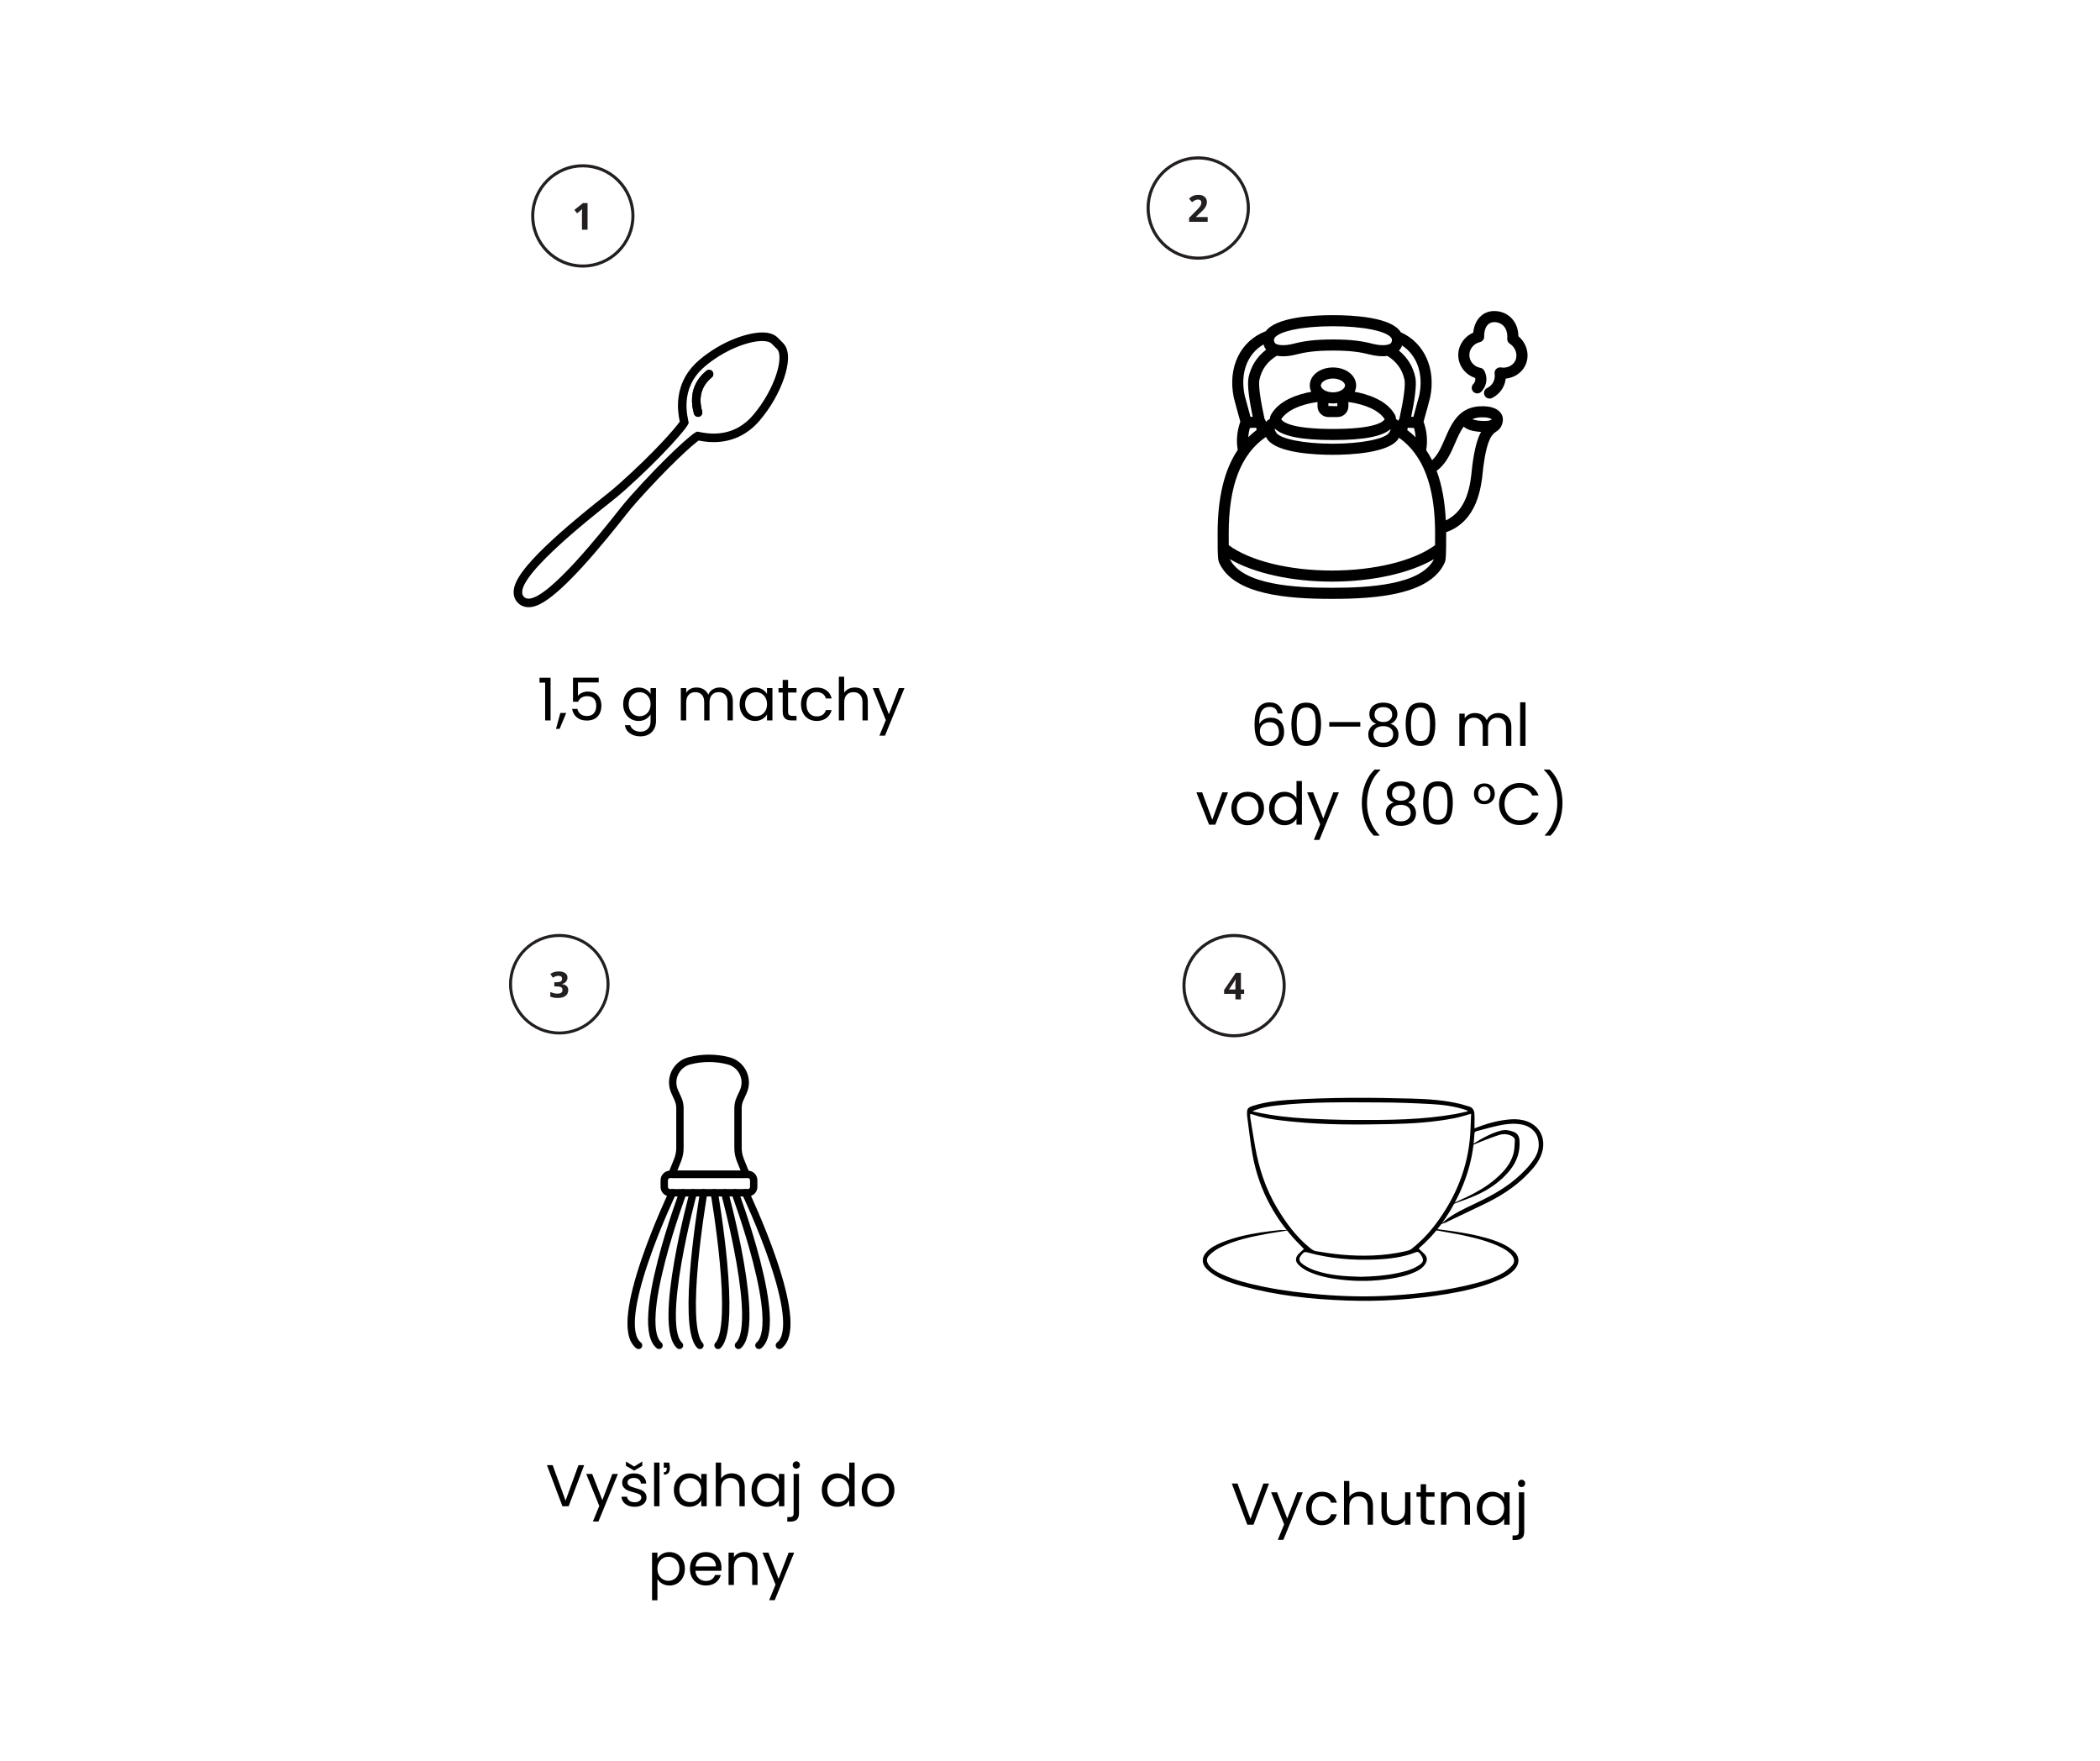 <svg version="1.0" preserveAspectRatio="xMidYMid meet" height="3152" viewBox="0 0 2820 2364" zoomAndPan="magnify" width="3760" xmlns:xlink="http://www.w3.org/1999/xlink" xmlns="http://www.w3.org/2000/svg"><defs><g></g><clipPath id="42266fcca3"><path clip-rule="nonzero" d="M 683.57 446.406 L 1062.16 446.406 L 1062.16 815.25 L 683.57 815.25 Z M 683.57 446.406"></path></clipPath><clipPath id="05ae6ab22e"><path clip-rule="nonzero" d="M 6 0.406 L 376 0.406 L 376 369.25 L 6 369.25 Z M 6 0.406"></path></clipPath><clipPath id="9e38f0f710"><rect height="370" y="0" width="380" x="0"></rect></clipPath><clipPath id="d264db6166"><path clip-rule="nonzero" d="M 1635.184 417.391 L 2055 417.391 L 2055 804.227 L 1635.184 804.227 Z M 1635.184 417.391"></path></clipPath><clipPath id="075fdda44c"><path clip-rule="nonzero" d="M 0.184 6 L 384 6 L 384 387.227 L 0.184 387.227 Z M 0.184 6"></path></clipPath><clipPath id="14dba1dc9d"><path clip-rule="nonzero" d="M 323 0.391 L 417 0.391 L 417 119 L 323 119 Z M 323 0.391"></path></clipPath><clipPath id="c7b9908a25"><rect height="388" y="0" width="420" x="0"></rect></clipPath><clipPath id="bc5ace8554"><path clip-rule="nonzero" d="M 954 1596 L 980 1596 L 980 1811.5 L 954 1811.5 Z M 954 1596"></path></clipPath><clipPath id="1aff757190"><path clip-rule="nonzero" d="M 968 1596 L 1007 1596 L 1007 1811.5 L 968 1811.5 Z M 968 1596"></path></clipPath><clipPath id="e31a7fa33c"><path clip-rule="nonzero" d="M 982 1596 L 1034 1596 L 1034 1811.5 L 982 1811.5 Z M 982 1596"></path></clipPath><clipPath id="eafbf4dc10"><path clip-rule="nonzero" d="M 996 1596 L 1061.895 1596 L 1061.895 1811.5 L 996 1811.5 Z M 996 1596"></path></clipPath><clipPath id="5ed5c1a073"><path clip-rule="nonzero" d="M 924 1596 L 950 1596 L 950 1811.5 L 924 1811.5 Z M 924 1596"></path></clipPath><clipPath id="a742ae8c80"><path clip-rule="nonzero" d="M 897 1596 L 936 1596 L 936 1811.5 L 897 1811.5 Z M 897 1596"></path></clipPath><clipPath id="06f049b2a6"><path clip-rule="nonzero" d="M 870 1596 L 922 1596 L 922 1811.5 L 870 1811.5 Z M 870 1596"></path></clipPath><clipPath id="995a21c8ac"><path clip-rule="nonzero" d="M 842.238 1596 L 908 1596 L 908 1811.5 L 842.238 1811.5 Z M 842.238 1596"></path></clipPath><clipPath id="b6e5c37cb1"><path clip-rule="nonzero" d="M 897 1415.668 L 1007 1415.668 L 1007 1582 L 897 1582 Z M 897 1415.668"></path></clipPath><clipPath id="d25af70b7d"><path clip-rule="nonzero" d="M 713.293 220.555 L 851.984 220.555 L 851.984 359.246 L 713.293 359.246 Z M 713.293 220.555"></path></clipPath><clipPath id="e9eadb2860"><path clip-rule="nonzero" d="M 1539.703 209.941 L 1678.395 209.941 L 1678.395 348.633 L 1539.703 348.633 Z M 1539.703 209.941"></path></clipPath><clipPath id="088cf1c3fc"><path clip-rule="nonzero" d="M 1587.844 1253.941 L 1726.535 1253.941 L 1726.535 1392.633 L 1587.844 1392.633 Z M 1587.844 1253.941"></path></clipPath><clipPath id="09391f5a18"><rect height="219" y="0" width="530" x="0"></rect></clipPath><clipPath id="e787aa4237"><rect height="114" y="0" width="510" x="0"></rect></clipPath><clipPath id="2c00294d6a"><rect height="220" y="0" width="483" x="0"></rect></clipPath><clipPath id="783fba2d3a"><rect height="114" y="0" width="410" x="0"></rect></clipPath><clipPath id="a784bb3b7c"><path clip-rule="nonzero" d="M 683.57 1253.941 L 818.516 1253.941 L 818.516 1388.887 L 683.57 1388.887 Z M 683.57 1253.941"></path></clipPath></defs><g clip-path="url(#42266fcca3)"><g transform="matrix(1, 0, 0, 1, 683, 446)"><g clip-path="url(#9e38f0f710)"><path fill-rule="nonzero" fill-opacity="1" d="M 254.383 113.664 C 254.855 113.664 255.336 113.605 255.812 113.484 C 258.875 112.695 260.719 109.574 259.934 106.508 L 259.723 105.719 C 254.727 86.992 259.129 71.844 272.805 60.695 C 275.258 58.695 275.625 55.086 273.629 52.633 C 271.629 50.184 268.023 49.816 265.574 51.812 C 253.551 61.613 240.855 79.434 248.66 108.676 L 248.844 109.363 C 249.508 111.949 251.832 113.664 254.383 113.664 Z M 254.383 113.664" fill="#000000"></path><g clip-path="url(#05ae6ab22e)"><path fill-rule="nonzero" fill-opacity="1" d="M 340.609 11.836 C 322.195 11.832 289.719 23.629 263.223 46.238 C 228.367 75.977 240.871 114.863 241.777 121.484 C 242.406 126.051 206.312 167.234 156.508 211.707 C 150.668 216.926 144.672 221.961 138.555 226.809 C 109.242 250.02 0.676 335.383 20.598 355.316 C 22.258 356.977 24.371 357.746 26.863 357.746 C 54.297 357.746 127.773 264.418 149.043 237.535 C 153.785 231.539 158.707 225.66 163.812 219.934 C 208.016 170.336 248.297 133.488 253.426 133.488 C 253.473 133.488 253.512 133.492 253.551 133.496 C 256.305 133.875 264.559 136.137 275.398 136.137 C 290.609 136.137 310.914 131.684 328.273 111.32 C 358 76.441 370.273 32.461 360.352 22.535 L 353.211 15.391 C 350.832 13.008 346.422 11.836 340.609 11.836 M 340.609 0.375 L 340.609 11.836 L 340.609 0.375 C 349.762 0.375 356.727 2.703 361.309 7.289 L 368.449 14.434 C 379.117 25.105 375.203 45.758 370.043 61.203 C 363.391 81.109 351.652 101.547 336.988 118.754 C 320.906 137.621 299.609 147.594 275.398 147.594 C 266.711 147.594 259.527 146.32 255.156 145.461 C 251.48 148.102 242.949 155.047 227.707 169.719 C 210.488 186.285 190.836 206.828 172.359 227.559 C 167.52 232.988 162.695 238.738 158.023 244.645 L 157.211 245.672 C 145.863 260.02 122.246 289.875 97.785 316.469 C 54.789 363.207 37.297 369.203 26.863 369.203 C 21.25 369.203 16.285 367.203 12.5 363.418 C 9.633 360.547 6.312 355.484 6.766 347.66 C 7.293 338.551 12.98 327.773 24.656 313.742 C 33.125 303.57 44.969 291.48 59.859 277.812 C 86.141 253.688 115.754 230.246 129.984 218.98 L 131.445 217.824 C 137.398 213.109 143.262 208.176 148.883 203.16 C 194.73 162.219 223.383 129.449 229.824 120.043 C 228.488 113.562 226.184 101.273 228.203 86.73 C 230.887 67.406 240.172 50.848 255.793 37.52 C 285.703 12 320.727 0.375 340.609 0.375 Z M 340.609 0.375" fill="#000000"></path></g><path fill-rule="nonzero" fill-opacity="1" d="M 254.383 113.664 C 254.855 113.664 255.336 113.605 255.812 113.484 C 258.875 112.695 260.719 109.574 259.934 106.508 L 259.723 105.719 C 254.727 86.992 259.129 71.844 272.805 60.695 C 275.258 58.695 275.625 55.086 273.629 52.633 C 271.629 50.184 268.023 49.816 265.574 51.812 C 253.551 61.613 240.855 79.434 248.66 108.676 L 248.844 109.363 C 249.508 111.949 251.832 113.664 254.383 113.664 Z M 254.383 113.664" fill="#000000"></path></g></g></g><g clip-path="url(#d264db6166)"><g transform="matrix(1, 0, 0, 1, 1635, 417)"><g clip-path="url(#c7b9908a25)"><g clip-path="url(#075fdda44c)"><path fill-rule="nonzero" fill-opacity="1" d="M 0.18 317.477 C 0.121 312.828 0.102 307.102 0.086 299.855 C 0.008 251.258 8.965 213.918 27.16 186.945 C 26.762 184.496 26.32 182.047 26.168 179.57 C 25.535 169.258 27.047 159.027 30.586 149.148 C 27.992 139.859 22.312 119.352 21.758 116.648 C 13.398 75.945 30.707 40.57 64.875 27.621 C 78.664 8.949 127.086 6.109 154.965 6.109 C 183.16 6.109 232.418 8.984 245.574 28.219 C 245.773 28.512 245.859 28.832 246.043 29.121 C 277.621 43.125 293.465 77.867 285.496 116.648 C 284.941 119.367 279.262 139.852 276.66 149.148 C 280.207 159.02 281.711 169.25 281.086 179.578 C 280.926 182.156 280.586 184.73 280.156 187.289 C 283.023 191.559 285.672 196.062 288.066 200.863 C 295.828 193.906 300.531 183.18 305.395 171.883 C 310.281 160.523 315.578 148.309 324.699 139.719 C 324.707 139.711 324.711 139.695 324.719 139.688 C 324.727 139.68 324.742 139.68 324.75 139.676 C 331.418 133.418 340.121 129.082 352.258 128.477 C 370.285 127.652 377.789 133.383 380.914 138.398 C 383.629 142.762 383.84 147.996 381.859 153.098 C 381.695 153.539 381.566 153.98 381.32 154.395 C 381.098 154.871 380.984 155.355 380.719 155.832 C 378.762 159.34 376.039 161.199 373.855 162.695 C 369.418 165.719 362 170.789 356.918 209.598 C 356.711 211.148 356.527 213.039 356.312 215.191 C 354.246 235.742 349.426 282.621 306.98 297.555 C 306.988 298.336 307.023 299.078 307.02 299.867 C 306.969 330.398 306.711 334.781 304.738 339.012 C 284.848 381.578 213.488 387.031 153.547 387.031 C 93.605 387.031 22.25 381.57 2.359 339.012 C 0.941 335.977 0.414 332.805 0.207 320.062 C 0.043 319.199 0.043 318.348 0.18 317.477 Z M 15.043 314.992 C 43.672 336.02 96.164 348.996 153.555 348.996 C 210.902 348.996 263.426 336.016 292.059 314.992 C 292.109 309.969 292.117 304.586 292.125 299.832 C 292.195 254.043 283.941 219.305 267.16 194.762 C 266.41 194.051 265.848 193.219 265.449 192.27 C 259.27 183.777 251.992 176.59 243.621 170.652 C 243.371 171.078 243.223 171.484 242.949 171.914 C 230.5 191.508 177.023 193.621 154.609 193.621 C 132.199 193.621 78.727 191.508 66.277 171.914 C 65.77 171.113 65.465 170.359 65.043 169.586 C 31.301 192.512 14.879 235.234 14.98 299.84 C 14.988 304.586 14.996 309.969 15.043 314.992 Z M 228.07 60.875 C 220.785 61.844 212.59 61.027 205.016 59.09 C 191.859 55.746 178.906 53.664 154.961 53.664 C 131.023 53.664 118.066 55.746 104.918 59.09 C 99.41 60.492 93.566 61.359 87.984 61.359 C 85.09 61.359 82.277 61.117 79.617 60.613 C 66.941 68.266 59.008 79.113 56.18 92.988 C 54.77 99.898 57.367 119.41 63.098 145.355 C 63.727 146.102 64.246 146.934 64.566 147.875 C 64.758 148.43 64.887 149.012 65.066 149.582 C 66.398 147.848 68.23 146.414 70.348 145.168 C 70.438 143.141 70.98 141.141 72.016 139.355 C 82.953 120.379 107.562 112.367 125.84 108.988 C 124.602 106.355 123.832 103.52 123.832 100.512 C 123.832 86.965 137.508 76.352 154.973 76.352 C 172.434 76.352 186.117 86.965 186.117 100.512 C 186.117 103.52 185.348 106.348 184.105 108.98 C 202.379 112.363 227 120.379 237.934 139.359 C 239.023 141.254 239.566 143.383 239.602 145.539 C 240.793 146.301 241.824 147.105 242.664 147.938 C 242.672 147.926 242.672 147.918 242.68 147.902 C 243.008 146.941 243.535 146.094 244.16 145.324 C 249.891 119.402 252.484 99.906 251.074 92.992 C 248.266 79.285 240.5 68.52 228.07 60.875 Z M 76.816 158.715 C 76.719 158.98 76.762 160.645 78.855 163.934 C 84.223 172.375 116.789 178.738 154.617 178.738 C 192.445 178.738 225.02 172.367 230.379 163.934 C 232.082 161.242 232.418 159.699 232.43 159.062 C 220.801 169.172 196.137 173.777 154.965 173.777 C 113.121 173.777 88.348 169.008 76.961 158.543 C 76.91 158.609 76.832 158.688 76.816 158.715 Z M 148.789 128.035 L 160.824 128.355 L 160.824 124.215 C 158.93 124.484 156.977 124.664 154.965 124.664 C 152.871 124.664 150.848 124.492 148.879 124.199 Z M 154.965 109.777 C 164.266 109.777 171.207 104.879 171.207 100.496 C 171.207 96.109 164.258 91.215 154.965 91.215 C 145.668 91.215 138.727 96.109 138.727 100.496 C 138.727 104.879 145.668 109.777 154.965 109.777 Z M 175.719 122.699 L 175.719 128.355 C 175.719 136.387 169.184 142.914 161.145 142.914 L 148.789 142.914 C 140.75 142.914 134.215 136.387 134.215 128.355 L 134.215 122.699 C 110.598 126 92.746 134.371 85.484 145.848 C 88.332 150.281 100.855 158.906 154.973 158.906 C 209.105 158.906 221.621 150.273 224.465 145.848 C 217.195 134.371 199.336 126 175.719 122.699 Z M 52.473 160.297 C 52.258 159.285 52.125 158.258 51.867 157.262 L 43.465 157.562 C 42.246 161.656 41.52 165.82 41.176 170.012 C 44.711 166.523 48.477 163.285 52.473 160.297 Z M 36.348 113.656 C 36.703 115.352 40.621 129.668 44.234 142.648 L 47.242 142.543 C 43.102 122.867 39.453 100.445 41.582 90.012 C 44.707 74.75 52.844 61.992 65.207 52.484 C 64.152 51.109 63.207 49.617 62.516 47.859 C 62.188 47.023 62.066 46.215 61.836 45.387 C 40.066 57.922 30.16 83.539 36.348 113.656 Z M 154.965 20.992 C 115.152 20.992 82.953 27.422 76.668 36.617 C 75.828 37.848 75.207 39.41 76.398 42.441 C 78.27 47.246 90.75 47.344 101.238 44.668 C 115.508 41.031 129.469 38.773 154.965 38.773 L 154.973 38.773 C 180.473 38.773 194.434 41.023 208.707 44.668 C 219.184 47.344 231.668 47.254 233.551 42.441 C 234.734 39.41 234.121 37.848 233.273 36.617 C 226.98 27.422 194.781 20.992 154.965 20.992 Z M 247.703 46.816 C 247.582 47.168 247.555 47.508 247.418 47.859 C 246.508 50.18 245.152 52.043 243.613 53.707 C 255.094 63.082 262.676 75.41 265.656 90.012 C 267.785 100.445 264.137 122.859 259.996 142.543 L 263.004 142.648 C 266.617 129.672 270.531 115.371 270.895 113.664 C 276.809 84.922 267.785 59.852 247.703 46.816 Z M 263.781 157.57 L 255.379 157.27 C 255.109 158.309 254.965 159.371 254.75 160.418 C 258.75 163.414 262.547 166.617 266.074 170.113 C 265.734 165.883 265.008 161.684 263.781 157.57 Z M 352.992 143.332 C 348.863 143.539 345.414 144.414 342.328 145.746 C 342.445 145.797 342.535 145.887 342.648 145.938 C 348.094 148.402 361.844 148.715 365.617 147.406 C 366.508 147.09 367.371 146.688 368.215 146.203 C 367.535 145.191 363.582 142.848 352.992 143.332 Z M 341.488 213.695 C 341.723 211.375 341.93 209.34 342.145 207.652 C 345.215 184.199 349.285 171.031 353.867 162.879 C 347.297 162.523 340.668 161.379 336.492 159.492 C 334.34 158.516 332.316 157.27 330.387 155.883 C 326.316 161.543 322.902 168.859 319.07 177.762 C 313.34 191.074 306.938 205.93 294.211 215.105 C 301.195 233.898 305.273 256.055 306.531 281.688 C 335.945 267.984 339.656 231.891 341.488 213.695 Z M 153.555 372.145 C 204.254 372.145 273.297 368.09 290.668 333.68 C 258.328 352.52 207.73 363.875 153.555 363.875 C 99.328 363.875 48.766 352.52 16.434 333.664 C 33.793 368.094 102.844 372.145 153.555 372.145 Z M 153.555 372.145" fill="#000000"></path></g><g clip-path="url(#14dba1dc9d)"><path fill-rule="nonzero" fill-opacity="1" d="M 368.512 117.375 C 367.465 117.879 366.352 118.121 365.262 118.121 C 362.504 118.121 359.848 116.582 358.562 113.934 C 356.77 110.242 358.309 105.793 362.004 103.992 C 363.91 103.066 367.465 100.887 369.879 96.695 C 372.746 91.711 372.359 86.723 372.07 84.816 C 371.703 82.453 372.496 80.066 374.199 78.387 C 375.895 76.707 378.316 75.938 380.656 76.344 C 388.488 77.641 396.254 74.066 399.613 67.641 C 403.645 59.895 400.434 49.488 392.441 44.434 C 390.125 42.969 388.801 40.348 389 37.621 C 389.516 30.477 387.855 24.633 384.191 20.707 C 381.047 17.336 376.543 15.477 371.527 15.477 C 368.105 15.477 365.25 16.625 363.02 18.887 C 359.676 22.289 357.906 27.984 358.035 34.938 C 358.102 38.441 355.699 41.523 352.277 42.32 C 343.547 44.348 337.492 52.371 338.184 60.969 C 338.816 68.84 344.895 75.391 352.977 76.887 C 355.199 77.297 357.109 78.691 358.18 80.688 C 359.582 83.305 361.801 88.73 360.789 95.586 C 359.781 102.359 356.148 106.895 354.082 108.98 C 351.188 111.898 346.469 111.934 343.547 109.039 C 340.625 106.148 340.598 101.438 343.492 98.516 C 344.281 97.711 345.672 95.984 346.055 93.406 C 346.219 92.309 346.164 91.305 346.008 90.438 C 333.477 86.375 324.391 75.285 323.336 62.164 C 322.211 48.215 330.555 35.125 343.348 29.648 C 344.168 21.043 347.297 13.656 352.391 8.473 C 357.438 3.305 364.059 0.586 371.52 0.586 C 380.719 0.586 389.094 4.129 395.086 10.559 C 399.191 14.957 403.824 22.547 403.98 34.453 C 415.855 44.297 419.801 61.098 412.812 74.508 C 407.828 84.059 397.879 90.305 386.957 91.328 C 386.535 95.164 385.375 99.605 382.793 104.105 C 379.531 109.77 374.457 114.484 368.512 117.375 Z M 368.512 117.375" fill="#000000"></path></g></g></g></g><g clip-path="url(#bc5ace8554)"><path fill-rule="nonzero" fill-opacity="1" d="M 964.203 1811.234 C 962.938 1811.234 961.676 1810.75 960.707 1809.785 C 958.777 1807.848 958.777 1804.711 960.707 1802.773 C 963.527 1799.945 968.414 1791.027 969.434 1763.094 C 970.086 1745.234 969.102 1722.164 966.508 1694.527 C 962.074 1647.297 954.383 1602.676 954.305 1602.23 C 953.84 1599.535 955.641 1596.969 958.332 1596.5 C 961.023 1596.031 963.582 1597.836 964.051 1600.535 C 964.129 1600.984 971.883 1645.988 976.352 1693.598 C 978.988 1721.664 979.984 1745.168 979.316 1763.457 C 978.914 1774.488 977.891 1783.781 976.27 1791.07 C 974.328 1799.824 971.527 1805.945 967.703 1809.781 C 966.734 1810.75 965.469 1811.234 964.203 1811.234 Z M 964.203 1811.234" fill="#000000"></path></g><g clip-path="url(#1aff757190)"><path fill-rule="nonzero" fill-opacity="1" d="M 991.668 1811.234 C 990.32 1811.234 988.973 1810.684 987.996 1809.598 C 986.168 1807.566 986.328 1804.434 988.355 1802.598 C 992.305 1799.023 996.93 1789.23 996.512 1762.891 C 996.227 1745.039 993.641 1722.047 988.816 1694.551 C 980.566 1647.496 968.492 1603.137 968.371 1602.691 C 967.648 1600.055 969.199 1597.324 971.832 1596.602 C 974.465 1595.879 977.188 1597.434 977.91 1600.074 C 978.031 1600.52 990.215 1645.27 998.547 1692.77 C 1003.465 1720.793 1006.105 1744.324 1006.398 1762.707 C 1006.793 1787.195 1003.059 1802.648 994.98 1809.957 C 994.035 1810.812 992.852 1811.234 991.668 1811.234 Z M 991.668 1811.234" fill="#000000"></path></g><g clip-path="url(#e31a7fa33c)"><path fill-rule="nonzero" fill-opacity="1" d="M 1019.137 1811.234 C 1017.715 1811.234 1016.305 1810.625 1015.324 1809.441 C 1013.582 1807.332 1013.875 1804.207 1015.977 1802.461 C 1020.441 1798.754 1025.387 1788.844 1023.605 1762.664 C 1022.387 1744.809 1018.199 1721.875 1011.152 1694.504 C 999.086 1647.621 982.637 1603.566 982.473 1603.125 C 981.512 1600.562 982.805 1597.707 985.363 1596.742 C 987.918 1595.781 990.77 1597.078 991.73 1599.641 C 991.898 1600.082 1008.512 1644.57 1020.711 1691.957 C 1027.914 1719.934 1032.207 1743.484 1033.469 1761.961 C 1035.156 1786.699 1031.5 1802.445 1022.289 1810.094 C 1021.363 1810.859 1020.246 1811.234 1019.137 1811.234 Z M 1019.137 1811.234" fill="#000000"></path></g><g clip-path="url(#eafbf4dc10)"><path fill-rule="nonzero" fill-opacity="1" d="M 1046.602 1811.234 C 1045.117 1811.234 1043.652 1810.57 1042.68 1809.301 C 1041.012 1807.133 1041.418 1804.02 1043.582 1802.352 C 1050.719 1796.84 1053.184 1783.039 1050.711 1762.434 C 1048.566 1744.566 1042.781 1721.691 1033.516 1694.434 C 1017.637 1647.715 996.812 1603.961 996.605 1603.523 C 995.426 1601.055 996.465 1598.094 998.93 1596.91 C 1001.395 1595.73 1004.344 1596.773 1005.523 1599.242 C 1005.734 1599.684 1026.781 1643.898 1042.852 1691.16 C 1052.348 1719.086 1058.293 1742.656 1060.527 1761.215 C 1061.887 1772.523 1061.871 1782.168 1060.488 1789.879 C 1058.836 1799.07 1055.176 1805.91 1049.613 1810.203 C 1048.715 1810.898 1047.652 1811.234 1046.602 1811.234 Z M 1046.602 1811.234" fill="#000000"></path></g><g clip-path="url(#5ed5c1a073)"><path fill-rule="nonzero" fill-opacity="1" d="M 939.91 1811.234 C 938.645 1811.234 937.379 1810.75 936.41 1809.781 C 932.586 1805.945 929.785 1799.824 927.844 1791.07 C 926.223 1783.781 925.199 1774.488 924.797 1763.457 C 924.129 1745.168 925.125 1721.664 927.762 1693.598 C 932.23 1645.988 939.984 1600.984 940.062 1600.535 C 940.531 1597.836 943.09 1596.031 945.781 1596.5 C 948.473 1596.969 950.273 1599.535 949.809 1602.23 C 949.73 1602.676 942.031 1647.352 937.602 1694.582 C 935.012 1722.207 934.027 1745.266 934.68 1763.117 C 935.703 1791.031 940.586 1799.945 943.406 1802.773 C 945.336 1804.711 945.336 1807.848 943.406 1809.785 C 942.441 1810.75 941.176 1811.234 939.91 1811.234 Z M 939.91 1811.234" fill="#000000"></path></g><g clip-path="url(#a742ae8c80)"><path fill-rule="nonzero" fill-opacity="1" d="M 912.445 1811.234 C 911.262 1811.234 910.078 1810.812 909.133 1809.957 C 901.055 1802.648 897.32 1787.195 897.715 1762.707 C 898.008 1744.324 900.648 1720.793 905.566 1692.77 C 913.898 1645.27 926.082 1600.52 926.203 1600.074 C 926.926 1597.434 929.645 1595.879 932.281 1596.602 C 934.914 1597.324 936.465 1600.055 935.742 1602.691 C 935.621 1603.137 923.547 1647.496 915.297 1694.551 C 910.473 1722.047 907.887 1745.039 907.602 1762.891 C 907.184 1789.23 911.809 1799.023 915.758 1802.598 C 917.785 1804.434 917.945 1807.566 916.117 1809.598 C 915.141 1810.684 913.793 1811.234 912.445 1811.234 Z M 912.445 1811.234" fill="#000000"></path></g><g clip-path="url(#06f049b2a6)"><path fill-rule="nonzero" fill-opacity="1" d="M 884.977 1811.234 C 883.867 1811.234 882.75 1810.859 881.824 1810.094 C 872.613 1802.445 868.957 1786.699 870.645 1761.961 C 871.906 1743.484 876.199 1719.934 883.402 1691.957 C 895.602 1644.57 912.215 1600.082 912.383 1599.641 C 913.344 1597.078 916.195 1595.781 918.75 1596.742 C 921.309 1597.707 922.602 1600.562 921.641 1603.125 C 921.477 1603.566 905.027 1647.621 892.961 1694.504 C 885.914 1721.875 881.727 1744.809 880.508 1762.664 C 878.727 1788.844 883.672 1798.754 888.137 1802.461 C 890.238 1804.207 890.531 1807.332 888.789 1809.441 C 887.812 1810.625 886.398 1811.234 884.977 1811.234 Z M 884.977 1811.234" fill="#000000"></path></g><g clip-path="url(#995a21c8ac)"><path fill-rule="nonzero" fill-opacity="1" d="M 857.512 1811.234 C 856.461 1811.234 855.398 1810.898 854.5 1810.203 C 848.938 1805.91 845.277 1799.07 843.625 1789.879 C 842.242 1782.168 842.227 1772.523 843.59 1761.215 C 845.82 1742.656 851.766 1719.086 861.262 1691.16 C 877.332 1643.898 898.379 1599.684 898.59 1599.242 C 899.77 1596.773 902.719 1595.73 905.184 1596.91 C 907.648 1598.094 908.688 1601.055 907.508 1603.523 C 907.301 1603.961 886.477 1647.715 870.598 1694.434 C 861.332 1721.691 855.547 1744.566 853.402 1762.434 C 850.93 1783.039 853.395 1796.84 860.535 1802.352 C 862.695 1804.02 863.102 1807.133 861.434 1809.301 C 860.461 1810.57 858.996 1811.234 857.512 1811.234 Z M 857.512 1811.234" fill="#000000"></path></g><path fill-rule="nonzero" fill-opacity="1" d="M 1004.207 1606.34 L 899.906 1606.34 C 892.812 1606.34 887.039 1600.551 887.039 1593.438 L 887.039 1584.602 C 887.039 1577.488 892.812 1571.699 899.906 1571.699 L 1004.207 1571.699 C 1011.301 1571.699 1017.074 1577.488 1017.074 1584.602 L 1017.074 1593.438 C 1017.074 1600.551 1011.301 1606.34 1004.207 1606.34 Z M 899.906 1581.613 C 898.266 1581.613 896.93 1582.953 896.93 1584.602 L 896.93 1593.438 C 896.93 1595.086 898.266 1596.426 899.906 1596.426 L 1004.207 1596.426 C 1005.848 1596.426 1007.188 1595.086 1007.188 1593.438 L 1007.188 1584.602 C 1007.188 1582.953 1005.848 1581.613 1004.207 1581.613 Z M 899.906 1581.613" fill="#000000"></path><g clip-path="url(#b6e5c37cb1)"><path fill-rule="nonzero" fill-opacity="1" d="M 1001.902 1581.613 L 902.211 1581.613 C 900.566 1581.613 899.031 1580.797 898.113 1579.43 C 897.191 1578.066 897.008 1576.332 897.625 1574.805 L 905.277 1555.766 C 907.16 1551.078 908.117 1546.141 908.117 1541.094 L 908.117 1487.73 C 908.117 1484.152 907.371 1480.684 905.902 1477.426 L 901.5 1467.668 C 899.438 1463.094 898.395 1458.258 898.395 1453.297 C 898.395 1437.387 909.121 1423.477 924.484 1419.469 C 933.48 1417.121 942.758 1415.93 952.059 1415.93 C 961.355 1415.93 970.633 1417.121 979.629 1419.469 C 989.594 1422.066 997.855 1428.902 1002.297 1438.215 C 1006.738 1447.527 1006.852 1458.262 1002.613 1467.668 L 998.211 1477.426 C 996.742 1480.684 995.996 1484.152 995.996 1487.73 L 995.996 1541.094 C 995.996 1546.141 996.953 1551.078 998.836 1555.766 L 1006.488 1574.805 C 1007.105 1576.332 1006.922 1578.066 1006 1579.43 C 1005.082 1580.797 1003.547 1581.613 1001.902 1581.613 Z M 909.535 1571.699 L 994.578 1571.699 L 989.66 1559.469 C 987.305 1553.598 986.105 1547.414 986.105 1541.094 L 986.105 1487.73 C 986.105 1482.734 987.148 1477.891 989.199 1473.34 L 993.602 1463.586 C 996.637 1456.848 996.555 1449.16 993.375 1442.488 C 990.195 1435.816 984.277 1430.926 977.137 1429.062 C 968.957 1426.926 960.516 1425.844 952.059 1425.844 C 943.598 1425.844 935.156 1426.926 926.977 1429.062 C 915.969 1431.934 908.285 1441.898 908.285 1453.297 C 908.285 1456.84 909.035 1460.305 910.512 1463.586 L 914.914 1473.34 C 916.965 1477.891 918.008 1482.734 918.008 1487.73 L 918.008 1541.094 C 918.008 1547.414 916.812 1553.598 914.453 1559.469 Z M 909.535 1571.699" fill="#000000"></path></g><path fill-rule="nonzero" fill-opacity="1" d="M 2050.617 1505.527 C 2043.52 1502.941 2036.105 1502.266 2028.586 1502.812 C 2013.734 1503.953 1999.465 1507.562 1985.57 1512.863 C 1983.969 1513.473 1982.348 1514.023 1980.004 1514.898 C 1980.004 1507.727 1980.34 1501.273 1979.887 1494.875 C 1979.555 1490.27 1977.262 1486.578 1972.152 1485.375 C 1968.438 1484.488 1964.848 1483.074 1961.129 1482.172 C 1939.715 1476.988 1917.82 1475.559 1895.941 1474.953 C 1840.332 1473.387 1784.707 1473.164 1729.16 1476.828 C 1713.734 1477.844 1698.363 1479.773 1683.496 1484.391 C 1675.156 1486.984 1674.18 1488.496 1674.676 1497.34 C 1674.68 1497.676 1674.699 1498.012 1674.738 1498.348 C 1677.188 1516.125 1678.93 1534.027 1682.199 1551.641 C 1691.098 1599.094 1713.367 1639.547 1747.672 1673.434 C 1748.77 1674.512 1749.801 1675.656 1750.98 1676.898 C 1748.383 1679.273 1745.922 1681.262 1743.777 1683.547 C 1739.375 1688.242 1739.031 1693.543 1743.664 1697.988 C 1747.316 1701.535 1751.43 1704.418 1756.008 1706.645 C 1770.547 1713.52 1786.203 1716.414 1802.055 1718.18 C 1823.625 1720.621 1845.141 1720.195 1866.598 1716.898 C 1878.434 1715.074 1890.109 1712.562 1901.016 1707.398 C 1905.953 1705.059 1910.512 1702.223 1913.633 1697.484 C 1917.176 1692.059 1916.871 1687.723 1912.387 1683.16 C 1910.105 1680.848 1907.637 1678.738 1905.16 1676.465 C 1905.445 1676.059 1905.758 1675.676 1906.105 1675.32 C 1917.117 1665.805 1926.914 1655.176 1935.504 1643.43 C 1936.41 1643.137 1940.172 1641.887 1941.02 1641.48 C 1957.91 1633.426 1974.75 1625.285 1991.668 1617.301 C 2013.254 1607.121 2033.312 1594.648 2050.203 1577.586 C 2058.574 1569.133 2066.484 1560.23 2070.309 1548.633 C 2076.562 1529.73 2068.469 1512.047 2050.617 1505.527 Z M 1714.488 1484.184 C 1760.879 1478.945 1807.469 1479.996 1854.008 1480.109 C 1876.48 1480.164 1898.977 1481.094 1921.422 1482.281 C 1937.301 1483.125 1953.113 1485.133 1968.336 1490.207 C 1969.48 1490.508 1970.43 1491.117 1971.176 1492.039 C 1965.508 1493.266 1959.875 1494.707 1954.164 1495.711 C 1909.883 1503.473 1865.141 1503.852 1820.395 1503.656 C 1798.371 1503.566 1776.305 1502.836 1754.332 1501.676 C 1731.445 1500.461 1708.668 1497.914 1686.223 1493.016 C 1684.723 1492.691 1683.242 1492.27 1681.75 1491.898 C 1692.402 1487.281 1703.391 1485.438 1714.488 1484.184 Z M 1907.137 1683.398 C 1912.828 1691.418 1912.289 1694.703 1903.711 1699.84 C 1895.129 1704.977 1885.395 1707.391 1875.672 1709.422 C 1859.699 1712.746 1843.508 1713.871 1827.004 1714.172 C 1806.762 1713.68 1786.355 1712.52 1766.773 1705.941 C 1760.852 1704.031 1755.316 1701.336 1750.16 1697.852 C 1741.621 1691.867 1744.77 1687.391 1750.535 1681.742 C 1751.422 1680.867 1753.805 1680.922 1755.281 1681.336 C 1785.562 1689.824 1816.508 1692.32 1847.793 1690.965 C 1865.844 1690.164 1883.785 1688.121 1900.812 1681.391 C 1903.602 1680.285 1905.453 1681.012 1907.129 1683.398 Z M 1895.496 1676.785 C 1893.027 1678.75 1889.344 1679.438 1886.094 1680.176 C 1858.281 1686.285 1830.102 1687.008 1801.844 1684.52 C 1790.168 1683.488 1778.551 1681.719 1766.992 1679.77 C 1764.027 1679.266 1761.109 1677.129 1758.668 1675.137 C 1740.461 1660.297 1726.785 1641.672 1714.859 1621.684 C 1699.734 1596.367 1690.617 1568.879 1685.527 1539.961 C 1683.184 1526.629 1681.039 1513.262 1678.855 1499.93 C 1678.75 1498.531 1678.75 1497.129 1678.855 1495.73 C 1679.66 1495.715 1680.461 1495.793 1681.25 1495.961 C 1698.988 1502.191 1717.539 1504.043 1736.039 1505.922 C 1779.637 1510.367 1823.379 1510.066 1867.105 1509.184 C 1896.133 1508.594 1925.105 1506.758 1953.684 1501.16 C 1959.957 1499.922 1966.082 1497.914 1972.281 1496.258 C 1973.211 1496.008 1974.133 1495.742 1975.484 1495.363 C 1975.09 1504.809 1974.922 1513.832 1974.305 1522.824 C 1971.238 1567.605 1954.91 1607.352 1928.176 1643.062 C 1918.73 1655.707 1907.832 1666.949 1895.488 1676.785 Z M 2059.68 1556.621 C 2052.672 1566.887 2043.988 1575.562 2034.492 1583.504 C 2017.879 1597.387 1998.922 1607.34 1979.48 1616.531 C 1966.219 1622.797 1952.867 1628.957 1941.25 1638.137 C 1940.121 1639.023 1937.551 1641.285 1936.16 1642.531 C 1939.777 1637.559 1943.184 1632.438 1946.375 1627.172 C 1965.895 1594.996 1978.074 1560.406 1979.887 1522.539 C 1979.996 1520.148 1980.965 1519.191 1983.145 1518.637 C 1989.695 1516.973 1996.172 1515.02 2002.738 1513.398 C 2015.254 1510.305 2027.84 1507.543 2040.871 1509.266 C 2053.898 1510.988 2063.105 1518.508 2065.602 1529.98 C 2067.719 1539.727 2065.207 1548.523 2059.68 1556.621 Z M 2059.68 1556.621" fill="#000000"></path><path fill-rule="nonzero" fill-opacity="1" d="M 1728.406 1652.129 C 1721 1653.367 1708.523 1655.172 1701.145 1656.539 C 1679.621 1660.5 1658.211 1665.051 1638.426 1674.855 C 1633.082 1677.555 1628.273 1680.996 1624.004 1685.191 C 1619.461 1689.621 1619.934 1694.488 1624.148 1699.379 C 1628.738 1704.738 1634.77 1708.078 1641.062 1710.953 C 1659.035 1719.176 1678.129 1723.715 1697.367 1727.66 C 1722.707 1732.848 1748.352 1735.938 1774.121 1738.066 C 1806.387 1740.742 1838.672 1741.363 1870.973 1739.207 C 1908.059 1736.723 1944.91 1732.516 1980.98 1722.996 C 1994.086 1719.535 2007.082 1715.59 2018.836 1708.652 C 2023.094 1706.09 2026.906 1702.973 2030.266 1699.312 C 2034.336 1694.926 2033.984 1690.238 2030.301 1685.504 C 2026.305 1680.359 2020.805 1677.191 2015.141 1674.383 C 1999.34 1666.586 1982.391 1662.371 1965.309 1658.633 C 1956.621 1656.727 1937.688 1653.512 1928.945 1651.848 C 1927.973 1651.664 1929.344 1651.801 1928.266 1650.742 C 1928.863 1650.406 1929.504 1650.246 1930.191 1650.254 C 1956.965 1653.648 1991.812 1658.262 2016.707 1669.496 C 2022.27 1672.031 2027.395 1675.262 2032.086 1679.188 C 2040.965 1686.648 2041.23 1696.523 2033.34 1704.969 C 2026.285 1712.492 2017.102 1716.652 2007.766 1720.414 C 1987.059 1728.758 1965.379 1733.508 1943.461 1737.207 C 1898.414 1744.773 1853.066 1747.715 1807.418 1746.027 C 1760.723 1744.352 1714.445 1739.289 1669.203 1727.027 C 1656.355 1723.535 1643.613 1719.559 1632.082 1712.676 C 1627.5 1709.992 1623.367 1706.738 1619.691 1702.906 C 1613.273 1696.062 1613.77 1687.688 1620.273 1680.789 C 1625.902 1674.789 1633.094 1671.242 1640.547 1668.195 C 1657.465 1661.281 1675.199 1657.391 1693.18 1654.625 C 1701.652 1653.312 1710.199 1652.461 1718.719 1651.477 C 1720.266 1651.293 1726.59 1651.477 1728.148 1651.477 C 1728.129 1651.891 1728.406 1651.664 1728.406 1652.129 Z M 1728.406 1652.129" fill="#000000"></path><path fill-rule="nonzero" fill-opacity="1" d="M 2040.441 1530.68 C 2040.02 1525.293 2037.316 1521.289 2032.398 1519.527 C 2028.461 1518.113 2024.047 1516.926 2019.969 1517.254 C 2007.758 1518.238 1988.398 1529.105 1978.227 1535.754 C 1974.527 1538.164 1977.613 1536.996 1976.191 1537.648 C 1976.637 1538.191 1975.605 1537.391 1976.055 1537.934 C 1977.105 1537.574 1987.652 1533.102 1988.699 1532.715 C 1996.805 1529.719 2004.809 1526.359 2013.059 1523.82 C 2015.727 1522.953 2018.461 1522.602 2021.266 1522.766 C 2024.066 1522.934 2026.742 1523.602 2029.289 1524.777 C 2032.18 1526.133 2034.398 1528.168 2034.223 1531.445 C 2033.91 1537.25 2033.84 1543.227 2032.371 1548.781 C 2028.461 1563.5 2018.449 1574.113 2007.211 1583.68 C 1995.969 1593.246 1983.168 1600.457 1969.957 1606.953 C 1968.262 1607.785 1954.734 1613.793 1953.07 1614.699 C 1953.297 1615.203 1950.664 1616.219 1950.895 1616.734 C 1952.848 1616.059 1969.57 1609.891 1971.504 1609.164 C 1993.211 1601.023 2012.672 1589.488 2027.492 1571.277 C 2037.051 1559.504 2041.637 1545.973 2040.441 1530.68 Z M 2040.441 1530.68" fill="#000000"></path><g clip-path="url(#d25af70b7d)"><path fill-rule="nonzero" fill-opacity="1" d="M 782.637 359.246 C 744.391 359.246 713.293 328.145 713.293 289.898 C 713.293 251.656 744.391 220.555 782.637 220.555 C 820.883 220.555 851.984 251.656 851.984 289.898 C 851.984 328.145 820.883 359.246 782.637 359.246 Z M 782.637 224.668 C 746.664 224.668 717.406 253.93 717.406 289.898 C 717.406 325.871 746.664 355.133 782.637 355.133 C 818.609 355.133 847.871 325.871 847.871 289.898 C 847.871 253.93 818.609 224.668 782.637 224.668 Z M 782.637 224.668" fill="#231f20"></path></g><path fill-rule="nonzero" fill-opacity="1" d="M 789.023 308.371 L 781.484 308.371 L 781.484 287.734 L 781.555 284.344 L 781.664 280.629 C 780.398 281.891 779.535 282.719 779.066 283.082 L 774.953 286.363 L 771.309 281.816 L 782.816 272.652 L 789.023 272.652 Z M 789.023 308.371" fill="#231f20"></path><g clip-path="url(#e9eadb2860)"><path fill-rule="nonzero" fill-opacity="1" d="M 1609.047 348.633 C 1570.805 348.633 1539.703 317.531 1539.703 279.289 C 1539.703 241.043 1570.805 209.941 1609.047 209.941 C 1647.293 209.941 1678.395 241.043 1678.395 279.289 C 1678.395 317.531 1647.293 348.633 1609.047 348.633 Z M 1609.047 214.055 C 1573.078 214.055 1543.816 243.316 1543.816 279.289 C 1543.816 315.258 1573.078 344.52 1609.047 344.52 C 1645.02 344.52 1674.281 315.258 1674.281 279.289 C 1674.281 243.316 1645.02 214.055 1609.047 214.055 Z M 1609.047 214.055" fill="#231f20"></path></g><path fill-rule="nonzero" fill-opacity="1" d="M 1621.75 297.762 L 1596.781 297.762 L 1596.781 292.527 L 1605.73 283.473 C 1608.398 280.766 1610.129 278.855 1610.926 277.809 C 1611.754 276.762 1612.332 275.789 1612.691 274.887 C 1613.055 273.984 1613.234 273.047 1613.234 272.109 C 1613.234 270.664 1612.836 269.617 1612.043 268.898 C 1611.25 268.211 1610.203 267.852 1608.867 267.852 C 1607.496 267.852 1606.125 268.176 1604.828 268.789 C 1603.527 269.438 1602.156 270.34 1600.75 271.496 L 1596.672 266.66 C 1598.441 265.18 1599.883 264.098 1601.039 263.484 C 1602.191 262.871 1603.457 262.402 1604.828 262.043 C 1606.199 261.719 1607.715 261.535 1609.41 261.535 C 1611.645 261.535 1613.594 261.934 1615.324 262.762 C 1617.023 263.594 1618.355 264.711 1619.293 266.191 C 1620.234 267.672 1620.703 269.328 1620.703 271.207 C 1620.703 272.867 1620.414 274.383 1619.836 275.824 C 1619.258 277.266 1618.355 278.746 1617.168 280.262 C 1615.941 281.777 1613.812 283.941 1610.742 286.719 L 1606.16 291.051 L 1606.16 291.375 L 1621.711 291.375 L 1621.711 297.762 Z M 1621.75 297.762" fill="#231f20"></path><g clip-path="url(#088cf1c3fc)"><path fill-rule="nonzero" fill-opacity="1" d="M 1657.188 1392.633 C 1618.941 1392.633 1587.844 1361.535 1587.844 1323.289 C 1587.844 1285.043 1618.941 1253.941 1657.188 1253.941 C 1695.434 1253.941 1726.535 1285.043 1726.535 1323.289 C 1726.535 1361.535 1695.434 1392.633 1657.188 1392.633 Z M 1657.188 1258.055 C 1621.215 1258.055 1591.957 1287.316 1591.957 1323.289 C 1591.957 1359.262 1621.215 1388.52 1657.188 1388.52 C 1693.16 1388.52 1722.422 1359.262 1722.422 1323.289 C 1722.422 1287.316 1693.16 1258.055 1657.188 1258.055 Z M 1657.188 1258.055" fill="#231f20"></path></g><path fill-rule="nonzero" fill-opacity="1" d="M 1670.684 1334.363 L 1666.387 1334.363 L 1666.387 1341.762 L 1659.027 1341.762 L 1659.027 1334.363 L 1643.801 1334.363 L 1643.801 1329.133 L 1659.461 1306.078 L 1666.387 1306.078 L 1666.387 1328.52 L 1670.684 1328.52 Z M 1658.992 1328.52 L 1658.992 1322.457 C 1658.992 1321.449 1659.027 1319.969 1659.102 1318.059 C 1659.172 1316.145 1659.246 1315.027 1659.281 1314.703 L 1659.102 1314.703 C 1658.488 1316.035 1657.766 1317.336 1656.934 1318.598 L 1650.406 1328.484 L 1658.992 1328.484 Z M 1658.992 1328.52" fill="#231f20"></path><g transform="matrix(1, 0, 0, 1, 1603, 922)"><g clip-path="url(#09391f5a18)"><g fill-opacity="1" fill="#000000"><g transform="translate(75.899, 79.533)"><g><path d="M 36.844 -43.672 C 35.688 -49.535 32.07 -52.469 26 -52.469 C 21.289 -52.469 17.773 -50.656 15.453 -47.031 C 13.129 -43.414 11.992 -37.457 12.047 -29.156 C 13.266 -31.906 15.285 -34.055 18.109 -35.609 C 20.93 -37.172 24.086 -37.953 27.578 -37.953 C 33.016 -37.953 37.359 -36.258 40.609 -32.875 C 43.859 -29.5 45.484 -24.828 45.484 -18.859 C 45.484 -15.266 44.785 -12.039 43.391 -9.188 C 41.992 -6.332 39.879 -4.062 37.047 -2.375 C 34.223 -0.688 30.801 0.156 26.781 0.156 C 21.344 0.156 17.094 -1.055 14.031 -3.484 C 10.969 -5.91 8.828 -9.266 7.609 -13.547 C 6.391 -17.828 5.781 -23.113 5.781 -29.406 C 5.781 -48.789 12.547 -58.484 26.078 -58.484 C 31.254 -58.484 35.32 -57.082 38.281 -54.281 C 41.238 -51.488 42.984 -47.953 43.516 -43.672 Z M 26.078 -31.859 C 23.805 -31.859 21.664 -31.395 19.656 -30.469 C 17.645 -29.539 16.02 -28.141 14.781 -26.266 C 13.539 -24.391 12.922 -22.109 12.922 -19.422 C 12.922 -15.398 14.082 -12.133 16.406 -9.625 C 18.727 -7.113 22.055 -5.859 26.391 -5.859 C 30.086 -5.859 33.031 -7.008 35.219 -9.312 C 37.414 -11.613 38.516 -14.719 38.516 -18.625 C 38.516 -22.75 37.457 -25.984 35.344 -28.328 C 33.227 -30.68 30.141 -31.859 26.078 -31.859 Z M 26.078 -31.859"></path></g></g></g><g fill-opacity="1" fill="#000000"><g transform="translate(126.224, 79.533)"><g><path d="M 4.906 -29.25 C 4.906 -38.332 6.383 -45.422 9.344 -50.516 C 12.312 -55.617 17.492 -58.172 24.891 -58.172 C 32.234 -58.172 37.383 -55.617 40.344 -50.516 C 43.301 -45.422 44.781 -38.332 44.781 -29.25 C 44.781 -20 43.301 -12.812 40.344 -7.688 C 37.383 -2.562 32.234 0 24.891 0 C 17.492 0 12.312 -2.562 9.344 -7.688 C 6.383 -12.812 4.906 -20 4.906 -29.25 Z M 37.641 -29.25 C 37.641 -33.844 37.336 -37.738 36.734 -40.938 C 36.129 -44.133 34.883 -46.707 33 -48.656 C 31.125 -50.613 28.422 -51.594 24.891 -51.594 C 21.297 -51.594 18.562 -50.613 16.688 -48.656 C 14.812 -46.707 13.566 -44.133 12.953 -40.938 C 12.348 -37.738 12.047 -33.844 12.047 -29.25 C 12.047 -24.488 12.348 -20.492 12.953 -17.266 C 13.566 -14.047 14.812 -11.457 16.688 -9.5 C 18.562 -7.551 21.297 -6.578 24.891 -6.578 C 28.422 -6.578 31.125 -7.551 33 -9.5 C 34.883 -11.457 36.129 -14.047 36.734 -17.266 C 37.336 -20.492 37.641 -24.488 37.641 -29.25 Z M 37.641 -29.25"></path></g></g></g><g fill-opacity="1" fill="#000000"><g transform="translate(175.995, 79.533)"><g><path d="M 47.703 -32.094 L 47.703 -26 L 6.016 -26 L 6.016 -32.094 Z M 47.703 -32.094"></path></g></g></g><g fill-opacity="1" fill="#000000"><g transform="translate(229.649, 79.533)"><g><path d="M 15.375 -29.797 C 12.414 -30.961 10.145 -32.656 8.562 -34.875 C 6.977 -37.094 6.188 -39.785 6.188 -42.953 C 6.188 -45.805 6.898 -48.379 8.328 -50.672 C 9.754 -52.973 11.879 -54.797 14.703 -56.141 C 17.523 -57.492 20.945 -58.172 24.969 -58.172 C 28.977 -58.172 32.395 -57.492 35.219 -56.141 C 38.051 -54.797 40.191 -52.973 41.641 -50.672 C 43.098 -48.379 43.828 -45.805 43.828 -42.953 C 43.828 -39.891 43.004 -37.207 41.359 -34.906 C 39.723 -32.613 37.477 -30.91 34.625 -29.797 C 37.906 -28.797 40.508 -27.039 42.438 -24.531 C 44.363 -22.02 45.328 -18.992 45.328 -15.453 C 45.328 -12.016 44.484 -9.016 42.797 -6.453 C 41.109 -3.891 38.719 -1.91 35.625 -0.516 C 32.531 0.879 28.977 1.578 24.969 1.578 C 20.945 1.578 17.414 0.879 14.375 -0.516 C 11.344 -1.91 8.977 -3.891 7.281 -6.453 C 5.594 -9.016 4.75 -12.016 4.75 -15.453 C 4.75 -18.992 5.703 -22.031 7.609 -24.562 C 9.516 -27.102 12.102 -28.848 15.375 -29.797 Z M 36.844 -42.078 C 36.844 -45.305 35.785 -47.789 33.672 -49.531 C 31.566 -51.27 28.664 -52.141 24.969 -52.141 C 21.32 -52.141 18.441 -51.27 16.328 -49.531 C 14.211 -47.789 13.156 -45.281 13.156 -42 C 13.156 -39.039 14.25 -36.66 16.438 -34.859 C 18.633 -33.066 21.477 -32.172 24.969 -32.172 C 28.508 -32.172 31.375 -33.082 33.562 -34.906 C 35.75 -36.727 36.844 -39.117 36.844 -42.078 Z M 24.969 -26.625 C 21.051 -26.625 17.852 -25.711 15.375 -23.891 C 12.895 -22.066 11.656 -19.332 11.656 -15.688 C 11.656 -12.312 12.852 -9.594 15.25 -7.531 C 17.656 -5.469 20.895 -4.438 24.969 -4.438 C 29.031 -4.438 32.25 -5.469 34.625 -7.531 C 37.008 -9.594 38.203 -12.312 38.203 -15.688 C 38.203 -19.227 36.984 -21.938 34.547 -23.812 C 32.117 -25.688 28.926 -26.625 24.969 -26.625 Z M 24.969 -26.625"></path></g></g></g><g fill-opacity="1" fill="#000000"><g transform="translate(279.658, 79.533)"><g><path d="M 4.906 -29.25 C 4.906 -38.332 6.383 -45.422 9.344 -50.516 C 12.312 -55.617 17.492 -58.172 24.891 -58.172 C 32.234 -58.172 37.383 -55.617 40.344 -50.516 C 43.301 -45.422 44.781 -38.332 44.781 -29.25 C 44.781 -20 43.301 -12.812 40.344 -7.688 C 37.383 -2.562 32.234 0 24.891 0 C 17.492 0 12.312 -2.562 9.344 -7.688 C 6.383 -12.812 4.906 -20 4.906 -29.25 Z M 37.641 -29.25 C 37.641 -33.844 37.336 -37.738 36.734 -40.938 C 36.129 -44.133 34.883 -46.707 33 -48.656 C 31.125 -50.613 28.422 -51.594 24.891 -51.594 C 21.297 -51.594 18.562 -50.613 16.688 -48.656 C 14.812 -46.707 13.566 -44.133 12.953 -40.938 C 12.348 -37.738 12.047 -33.844 12.047 -29.25 C 12.047 -24.488 12.348 -20.492 12.953 -17.266 C 13.566 -14.047 14.812 -11.457 16.688 -9.5 C 18.562 -7.551 21.297 -6.578 24.891 -6.578 C 28.422 -6.578 31.125 -7.551 33 -9.5 C 34.883 -11.457 36.129 -14.047 36.734 -17.266 C 37.336 -20.492 37.641 -24.488 37.641 -29.25 Z M 37.641 -29.25"></path></g></g></g><g fill-opacity="1" fill="#000000"><g transform="translate(329.429, 79.533)"><g></g></g></g><g fill-opacity="1" fill="#000000"><g transform="translate(350.589, 79.533)"><g><path d="M 58.328 -44.219 C 61.711 -44.219 64.723 -43.516 67.359 -42.109 C 70.004 -40.711 72.094 -38.613 73.625 -35.812 C 75.156 -33.02 75.922 -29.613 75.922 -25.594 L 75.922 0 L 68.797 0 L 68.797 -24.562 C 68.797 -28.895 67.723 -32.207 65.578 -34.5 C 63.441 -36.801 60.551 -37.953 56.906 -37.953 C 53.156 -37.953 50.172 -36.75 47.953 -34.344 C 45.734 -31.945 44.625 -28.477 44.625 -23.938 L 44.625 0 L 37.484 0 L 37.484 -24.562 C 37.484 -28.895 36.41 -32.207 34.266 -34.5 C 32.129 -36.801 29.238 -37.953 25.594 -37.953 C 21.844 -37.953 18.859 -36.75 16.641 -34.344 C 14.422 -31.945 13.312 -28.477 13.312 -23.938 L 13.312 0 L 6.109 0 L 6.109 -43.422 L 13.312 -43.422 L 13.312 -37.172 C 14.738 -39.441 16.656 -41.18 19.062 -42.391 C 21.469 -43.609 24.125 -44.219 27.031 -44.219 C 30.676 -44.219 33.895 -43.398 36.688 -41.766 C 39.488 -40.129 41.578 -37.723 42.953 -34.547 C 44.172 -37.617 46.176 -40 48.969 -41.688 C 51.77 -43.375 54.891 -44.219 58.328 -44.219 Z M 58.328 -44.219"></path></g></g></g><g fill-opacity="1" fill="#000000"><g transform="translate(432.22, 79.533)"><g><path d="M 13.312 -58.641 L 13.312 0 L 6.109 0 L 6.109 -58.641 Z M 13.312 -58.641"></path></g></g></g><g fill-opacity="1" fill="#000000"><g transform="translate(2.631, 185.202)"><g><path d="M 22.266 -6.656 L 35.734 -43.422 L 43.422 -43.422 L 26.391 0 L 17.984 0 L 0.953 -43.422 L 8.719 -43.422 Z M 22.266 -6.656"></path></g></g></g><g fill-opacity="1" fill="#000000"><g transform="translate(47.092, 185.202)"><g><path d="M 25.047 0.719 C 20.973 0.719 17.285 -0.203 13.984 -2.047 C 10.68 -3.898 8.094 -6.531 6.219 -9.938 C 4.344 -13.352 3.406 -17.305 3.406 -21.797 C 3.406 -26.234 4.367 -30.156 6.297 -33.562 C 8.223 -36.969 10.848 -39.582 14.172 -41.406 C 17.504 -43.227 21.234 -44.141 25.359 -44.141 C 29.484 -44.141 33.207 -43.227 36.531 -41.406 C 39.863 -39.582 42.492 -36.977 44.422 -33.594 C 46.348 -30.219 47.312 -26.285 47.312 -21.797 C 47.312 -17.305 46.32 -13.352 44.344 -9.938 C 42.363 -6.531 39.68 -3.898 36.297 -2.047 C 32.91 -0.203 29.16 0.719 25.047 0.719 Z M 25.047 -5.625 C 27.629 -5.625 30.055 -6.227 32.328 -7.438 C 34.598 -8.656 36.43 -10.477 37.828 -12.906 C 39.234 -15.344 39.938 -18.305 39.938 -21.797 C 39.938 -25.285 39.25 -28.242 37.875 -30.672 C 36.508 -33.098 34.711 -34.906 32.484 -36.094 C 30.266 -37.281 27.863 -37.875 25.281 -37.875 C 22.633 -37.875 20.211 -37.281 18.016 -36.094 C 15.828 -34.906 14.07 -33.098 12.75 -30.672 C 11.438 -28.242 10.781 -25.285 10.781 -21.797 C 10.781 -18.254 11.426 -15.266 12.719 -12.828 C 14.008 -10.398 15.738 -8.594 17.906 -7.406 C 20.07 -6.219 22.453 -5.625 25.047 -5.625 Z M 25.047 -5.625"></path></g></g></g><g fill-opacity="1" fill="#000000"><g transform="translate(97.814, 185.202)"><g><path d="M 3.406 -21.875 C 3.406 -26.312 4.301 -30.207 6.094 -33.562 C 7.895 -36.914 10.367 -39.516 13.516 -41.359 C 16.66 -43.211 20.188 -44.141 24.094 -44.141 C 27.469 -44.141 30.609 -43.359 33.516 -41.797 C 36.422 -40.242 38.645 -38.195 40.188 -35.656 L 40.188 -58.641 L 47.469 -58.641 L 47.469 0 L 40.188 0 L 40.188 -8.156 C 38.758 -5.57 36.645 -3.445 33.844 -1.781 C 31.039 -0.113 27.766 0.719 24.016 0.719 C 20.16 0.719 16.66 -0.234 13.516 -2.141 C 10.367 -4.047 7.895 -6.711 6.094 -10.141 C 4.301 -13.578 3.406 -17.488 3.406 -21.875 Z M 40.188 -21.797 C 40.188 -25.066 39.523 -27.914 38.203 -30.344 C 36.879 -32.781 35.094 -34.645 32.844 -35.938 C 30.602 -37.227 28.133 -37.875 25.438 -37.875 C 22.738 -37.875 20.281 -37.238 18.062 -35.969 C 15.844 -34.707 14.07 -32.859 12.75 -30.422 C 11.438 -27.992 10.781 -25.145 10.781 -21.875 C 10.781 -18.539 11.438 -15.645 12.75 -13.188 C 14.07 -10.738 15.844 -8.863 18.062 -7.562 C 20.281 -6.27 22.738 -5.625 25.438 -5.625 C 28.133 -5.625 30.602 -6.27 32.844 -7.562 C 35.094 -8.863 36.879 -10.738 38.203 -13.188 C 39.523 -15.645 40.188 -18.516 40.188 -21.797 Z M 40.188 -21.797"></path></g></g></g><g fill-opacity="1" fill="#000000"><g transform="translate(151.389, 185.202)"><g><path d="M 43.516 -43.422 L 17.359 20.453 L 9.906 20.453 L 18.469 -0.469 L 0.953 -43.422 L 8.953 -43.422 L 22.594 -8.234 L 36.062 -43.422 Z M 43.516 -43.422"></path></g></g></g><g fill-opacity="1" fill="#000000"><g transform="translate(196.009, 185.202)"><g></g></g></g><g fill-opacity="1" fill="#000000"><g transform="translate(217.169, 185.202)"><g><path d="M 24.641 14.734 C 19.566 9.773 15.617 3.469 12.797 -4.188 C 9.973 -11.852 8.562 -20.125 8.562 -29 C 8.562 -38.094 10.051 -46.586 13.031 -54.484 C 16.02 -62.379 20.285 -68.891 25.828 -74.016 L 33.359 -74.016 L 33.359 -73.312 C 27.441 -67.758 22.988 -61.086 20 -53.297 C 17.02 -45.504 15.531 -37.406 15.531 -29 C 15.531 -20.812 16.941 -12.992 19.766 -5.547 C 22.598 1.898 26.734 8.426 32.172 14.031 L 32.172 14.734 Z M 24.641 14.734"></path></g></g></g><g fill-opacity="1" fill="#000000"><g transform="translate(253.15, 185.202)"><g><path d="M 15.375 -29.797 C 12.414 -30.961 10.145 -32.656 8.562 -34.875 C 6.977 -37.094 6.188 -39.785 6.188 -42.953 C 6.188 -45.805 6.898 -48.379 8.328 -50.672 C 9.754 -52.973 11.879 -54.797 14.703 -56.141 C 17.523 -57.492 20.945 -58.172 24.969 -58.172 C 28.977 -58.172 32.395 -57.492 35.219 -56.141 C 38.051 -54.797 40.191 -52.973 41.641 -50.672 C 43.098 -48.379 43.828 -45.805 43.828 -42.953 C 43.828 -39.891 43.004 -37.207 41.359 -34.906 C 39.723 -32.613 37.477 -30.91 34.625 -29.797 C 37.906 -28.797 40.508 -27.039 42.438 -24.531 C 44.363 -22.02 45.328 -18.992 45.328 -15.453 C 45.328 -12.016 44.484 -9.016 42.797 -6.453 C 41.109 -3.891 38.719 -1.91 35.625 -0.516 C 32.531 0.879 28.977 1.578 24.969 1.578 C 20.945 1.578 17.414 0.879 14.375 -0.516 C 11.344 -1.91 8.977 -3.891 7.281 -6.453 C 5.594 -9.016 4.75 -12.016 4.75 -15.453 C 4.75 -18.992 5.703 -22.031 7.609 -24.562 C 9.516 -27.102 12.102 -28.848 15.375 -29.797 Z M 36.844 -42.078 C 36.844 -45.305 35.785 -47.789 33.672 -49.531 C 31.566 -51.27 28.664 -52.141 24.969 -52.141 C 21.32 -52.141 18.441 -51.27 16.328 -49.531 C 14.211 -47.789 13.156 -45.281 13.156 -42 C 13.156 -39.039 14.25 -36.66 16.438 -34.859 C 18.633 -33.066 21.477 -32.172 24.969 -32.172 C 28.508 -32.172 31.375 -33.082 33.562 -34.906 C 35.75 -36.727 36.844 -39.117 36.844 -42.078 Z M 24.969 -26.625 C 21.051 -26.625 17.852 -25.711 15.375 -23.891 C 12.895 -22.066 11.656 -19.332 11.656 -15.688 C 11.656 -12.312 12.852 -9.594 15.25 -7.531 C 17.656 -5.469 20.895 -4.438 24.969 -4.438 C 29.031 -4.438 32.25 -5.469 34.625 -7.531 C 37.008 -9.594 38.203 -12.312 38.203 -15.688 C 38.203 -19.227 36.984 -21.938 34.547 -23.812 C 32.117 -25.688 28.926 -26.625 24.969 -26.625 Z M 24.969 -26.625"></path></g></g></g><g fill-opacity="1" fill="#000000"><g transform="translate(303.159, 185.202)"><g><path d="M 4.906 -29.25 C 4.906 -38.332 6.383 -45.422 9.344 -50.516 C 12.312 -55.617 17.492 -58.172 24.891 -58.172 C 32.234 -58.172 37.383 -55.617 40.344 -50.516 C 43.301 -45.422 44.781 -38.332 44.781 -29.25 C 44.781 -20 43.301 -12.812 40.344 -7.688 C 37.383 -2.562 32.234 0 24.891 0 C 17.492 0 12.312 -2.562 9.344 -7.688 C 6.383 -12.812 4.906 -20 4.906 -29.25 Z M 37.641 -29.25 C 37.641 -33.844 37.336 -37.738 36.734 -40.938 C 36.129 -44.133 34.883 -46.707 33 -48.656 C 31.125 -50.613 28.422 -51.594 24.891 -51.594 C 21.297 -51.594 18.562 -50.613 16.688 -48.656 C 14.812 -46.707 13.566 -44.133 12.953 -40.938 C 12.348 -37.738 12.047 -33.844 12.047 -29.25 C 12.047 -24.488 12.348 -20.492 12.953 -17.266 C 13.566 -14.047 14.812 -11.457 16.688 -9.5 C 18.562 -7.551 21.297 -6.578 24.891 -6.578 C 28.422 -6.578 31.125 -7.551 33 -9.5 C 34.883 -11.457 36.129 -14.047 36.734 -17.266 C 37.336 -20.492 37.641 -24.488 37.641 -29.25 Z M 37.641 -29.25"></path></g></g></g><g fill-opacity="1" fill="#000000"><g transform="translate(352.929, 185.202)"><g></g></g></g><g fill-opacity="1" fill="#000000"><g transform="translate(374.09, 185.202)"><g><path d="M 2.219 -41.531 C 2.219 -45.695 3.523 -49.047 6.141 -51.578 C 8.754 -54.117 12.125 -55.391 16.25 -55.391 C 20.363 -55.391 23.711 -54.117 26.297 -51.578 C 28.891 -49.047 30.188 -45.695 30.188 -41.531 C 30.188 -38.727 29.578 -36.27 28.359 -34.156 C 27.148 -32.039 25.473 -30.398 23.328 -29.234 C 21.191 -28.078 18.781 -27.5 16.094 -27.5 C 11.969 -27.5 8.625 -28.781 6.062 -31.344 C 3.5 -33.906 2.219 -37.301 2.219 -41.531 Z M 24.406 -41.531 C 24.406 -44.539 23.625 -46.906 22.062 -48.625 C 20.508 -50.344 18.547 -51.203 16.172 -51.203 C 13.848 -51.203 11.906 -50.344 10.344 -48.625 C 8.781 -46.906 8 -44.539 8 -41.531 C 8 -38.406 8.75 -36.008 10.25 -34.344 C 11.758 -32.688 13.707 -31.859 16.094 -31.859 C 18.469 -31.859 20.445 -32.703 22.031 -34.391 C 23.613 -36.086 24.406 -38.469 24.406 -41.531 Z M 24.406 -41.531"></path></g></g></g><g fill-opacity="1" fill="#000000"><g transform="translate(406.584, 185.202)"><g><path d="M 3.406 -27.656 C 3.406 -33.039 4.617 -37.883 7.047 -42.188 C 9.484 -46.5 12.801 -49.867 17 -52.297 C 21.195 -54.734 25.859 -55.953 30.984 -55.953 C 37.004 -55.953 42.258 -54.5 46.75 -51.594 C 51.25 -48.688 54.523 -44.566 56.578 -39.234 L 47.953 -39.234 C 46.41 -42.555 44.203 -45.113 41.328 -46.906 C 38.453 -48.707 35.004 -49.609 30.984 -49.609 C 27.129 -49.609 23.672 -48.707 20.609 -46.906 C 17.547 -45.113 15.141 -42.566 13.391 -39.266 C 11.648 -35.961 10.781 -32.094 10.781 -27.656 C 10.781 -23.27 11.648 -19.426 13.391 -16.125 C 15.141 -12.82 17.547 -10.27 20.609 -8.469 C 23.672 -6.676 27.129 -5.781 30.984 -5.781 C 35.004 -5.781 38.453 -6.664 41.328 -8.438 C 44.203 -10.207 46.41 -12.758 47.953 -16.094 L 56.578 -16.094 C 54.523 -10.801 51.25 -6.719 46.75 -3.844 C 42.258 -0.969 37.004 0.469 30.984 0.469 C 25.859 0.469 21.195 -0.727 17 -3.125 C 12.801 -5.531 9.484 -8.875 7.047 -13.156 C 4.617 -17.438 3.406 -22.27 3.406 -27.656 Z M 3.406 -27.656"></path></g></g></g><g fill-opacity="1" fill="#000000"><g transform="translate(467.767, 185.202)"><g><path d="M 3.797 14.734 L 3.797 14.031 C 9.242 8.426 13.379 1.898 16.203 -5.547 C 19.035 -12.992 20.453 -20.812 20.453 -29 C 20.453 -37.406 18.957 -45.504 15.969 -53.297 C 12.977 -61.086 8.523 -67.758 2.609 -73.312 L 2.609 -74.016 L 10.141 -74.016 C 15.691 -68.891 19.957 -62.379 22.938 -54.484 C 25.926 -46.586 27.422 -38.094 27.422 -29 C 27.422 -20.125 26.004 -11.852 23.172 -4.188 C 20.348 3.469 16.398 9.773 11.328 14.734 Z M 3.797 14.734"></path></g></g></g><g fill-opacity="1" fill="#000000"><g transform="translate(503.841, 185.202)"><g></g></g></g></g></g><g transform="matrix(1, 0, 0, 1, 719, 887)"><g clip-path="url(#e787aa4237)"><g fill-opacity="1" fill="#000000"><g transform="translate(2.444, 80.235)"><g><path d="M 3.016 -50.719 L 3.016 -57.297 L 17.906 -57.297 L 17.906 0 L 10.625 0 L 10.625 -50.719 Z M 3.016 -50.719"></path></g></g></g><g fill-opacity="1" fill="#000000"><g transform="translate(27.805, 80.235)"><g><path d="M 13.547 -9.984 L 4.672 11.328 L -0.156 11.328 L 5.625 -9.984 Z M 13.547 -9.984"></path></g></g></g><g fill-opacity="1" fill="#000000"><g transform="translate(43.497, 80.235)"><g><path d="M 41.453 -51.031 L 13.625 -51.031 L 13.625 -32.969 C 14.844 -34.656 16.641 -36.039 19.016 -37.125 C 21.398 -38.207 23.961 -38.75 26.703 -38.75 C 31.086 -38.75 34.656 -37.836 37.406 -36.016 C 40.156 -34.191 42.125 -31.836 43.312 -28.953 C 44.5 -26.078 45.094 -23.031 45.094 -19.812 C 45.094 -16.008 44.379 -12.602 42.953 -9.594 C 41.523 -6.582 39.344 -4.203 36.406 -2.453 C 33.477 -0.711 29.848 0.156 25.516 0.156 C 19.973 0.156 15.484 -1.27 12.047 -4.125 C 8.609 -6.977 6.52 -10.781 5.781 -15.531 L 12.844 -15.531 C 13.531 -12.52 14.984 -10.164 17.203 -8.469 C 19.422 -6.781 22.219 -5.938 25.594 -5.938 C 29.77 -5.938 32.914 -7.191 35.031 -9.703 C 37.145 -12.211 38.203 -15.531 38.203 -19.656 C 38.203 -23.77 37.145 -26.953 35.031 -29.203 C 32.914 -31.453 29.797 -32.578 25.672 -32.578 C 22.879 -32.578 20.438 -31.898 18.344 -30.547 C 16.258 -29.203 14.742 -27.367 13.797 -25.047 L 6.969 -25.047 L 6.969 -57.375 L 41.453 -57.375 Z M 41.453 -51.031"></path></g></g></g><g fill-opacity="1" fill="#000000"><g transform="translate(93.267, 80.235)"><g></g></g></g><g fill-opacity="1" fill="#000000"><g transform="translate(114.428, 80.235)"><g><path d="M 24.016 -44.141 C 27.766 -44.141 31.051 -43.32 33.875 -41.688 C 36.707 -40.051 38.812 -37.988 40.188 -35.5 L 40.188 -43.422 L 47.469 -43.422 L 47.469 0.953 C 47.469 4.91 46.625 8.438 44.938 11.531 C 43.25 14.625 40.832 17.039 37.688 18.781 C 34.539 20.52 30.879 21.391 26.703 21.391 C 20.992 21.391 16.238 20.039 12.438 17.344 C 8.633 14.656 6.391 10.988 5.703 6.344 L 12.844 6.344 C 13.633 8.977 15.27 11.102 17.75 12.719 C 20.238 14.332 23.223 15.141 26.703 15.141 C 30.672 15.141 33.91 13.895 36.422 11.406 C 38.93 8.926 40.188 5.441 40.188 0.953 L 40.188 -8.156 C 38.758 -5.625 36.645 -3.508 33.844 -1.812 C 31.039 -0.125 27.766 0.719 24.016 0.719 C 20.16 0.719 16.66 -0.234 13.516 -2.141 C 10.367 -4.047 7.895 -6.711 6.094 -10.141 C 4.301 -13.578 3.406 -17.488 3.406 -21.875 C 3.406 -26.312 4.301 -30.207 6.094 -33.562 C 7.895 -36.914 10.367 -39.516 13.516 -41.359 C 16.66 -43.211 20.16 -44.141 24.016 -44.141 Z M 40.188 -21.797 C 40.188 -25.066 39.523 -27.914 38.203 -30.344 C 36.879 -32.781 35.094 -34.645 32.844 -35.938 C 30.602 -37.227 28.133 -37.875 25.438 -37.875 C 22.738 -37.875 20.281 -37.238 18.062 -35.969 C 15.844 -34.707 14.07 -32.859 12.75 -30.422 C 11.438 -27.992 10.781 -25.145 10.781 -21.875 C 10.781 -18.539 11.438 -15.645 12.75 -13.188 C 14.07 -10.738 15.844 -8.863 18.062 -7.562 C 20.281 -6.27 22.738 -5.625 25.438 -5.625 C 28.133 -5.625 30.602 -6.27 32.844 -7.562 C 35.094 -8.863 36.879 -10.738 38.203 -13.188 C 39.523 -15.645 40.188 -18.516 40.188 -21.797 Z M 40.188 -21.797"></path></g></g></g><g fill-opacity="1" fill="#000000"><g transform="translate(168.003, 80.235)"><g></g></g></g><g fill-opacity="1" fill="#000000"><g transform="translate(189.163, 80.235)"><g><path d="M 58.328 -44.219 C 61.711 -44.219 64.723 -43.516 67.359 -42.109 C 70.004 -40.711 72.094 -38.613 73.625 -35.812 C 75.156 -33.02 75.922 -29.613 75.922 -25.594 L 75.922 0 L 68.797 0 L 68.797 -24.562 C 68.797 -28.895 67.723 -32.207 65.578 -34.5 C 63.441 -36.801 60.551 -37.953 56.906 -37.953 C 53.156 -37.953 50.172 -36.75 47.953 -34.344 C 45.734 -31.945 44.625 -28.477 44.625 -23.938 L 44.625 0 L 37.484 0 L 37.484 -24.562 C 37.484 -28.895 36.41 -32.207 34.266 -34.5 C 32.129 -36.801 29.238 -37.953 25.594 -37.953 C 21.844 -37.953 18.859 -36.75 16.641 -34.344 C 14.422 -31.945 13.312 -28.477 13.312 -23.938 L 13.312 0 L 6.109 0 L 6.109 -43.422 L 13.312 -43.422 L 13.312 -37.172 C 14.738 -39.441 16.656 -41.18 19.062 -42.391 C 21.469 -43.609 24.125 -44.219 27.031 -44.219 C 30.676 -44.219 33.895 -43.398 36.688 -41.766 C 39.488 -40.129 41.578 -37.723 42.953 -34.547 C 44.172 -37.617 46.176 -40 48.969 -41.688 C 51.77 -43.375 54.891 -44.219 58.328 -44.219 Z M 58.328 -44.219"></path></g></g></g><g fill-opacity="1" fill="#000000"><g transform="translate(270.794, 80.235)"><g><path d="M 3.406 -21.875 C 3.406 -26.312 4.301 -30.207 6.094 -33.562 C 7.895 -36.914 10.367 -39.516 13.516 -41.359 C 16.66 -43.211 20.16 -44.141 24.016 -44.141 C 27.816 -44.141 31.117 -43.32 33.922 -41.688 C 36.723 -40.051 38.812 -37.988 40.188 -35.5 L 40.188 -43.422 L 47.469 -43.422 L 47.469 0 L 40.188 0 L 40.188 -8.078 C 38.758 -5.547 36.629 -3.445 33.797 -1.781 C 30.973 -0.113 27.688 0.719 23.938 0.719 C 20.07 0.719 16.582 -0.234 13.469 -2.141 C 10.352 -4.047 7.895 -6.711 6.094 -10.141 C 4.301 -13.578 3.406 -17.488 3.406 -21.875 Z M 40.188 -21.797 C 40.188 -25.066 39.523 -27.914 38.203 -30.344 C 36.879 -32.781 35.094 -34.645 32.844 -35.938 C 30.602 -37.227 28.133 -37.875 25.438 -37.875 C 22.738 -37.875 20.281 -37.238 18.062 -35.969 C 15.844 -34.707 14.07 -32.859 12.75 -30.422 C 11.438 -27.992 10.781 -25.145 10.781 -21.875 C 10.781 -18.539 11.438 -15.645 12.75 -13.188 C 14.07 -10.738 15.844 -8.863 18.062 -7.562 C 20.281 -6.27 22.738 -5.625 25.438 -5.625 C 28.133 -5.625 30.602 -6.27 32.844 -7.562 C 35.094 -8.863 36.879 -10.738 38.203 -13.188 C 39.523 -15.645 40.188 -18.516 40.188 -21.797 Z M 40.188 -21.797"></path></g></g></g><g fill-opacity="1" fill="#000000"><g transform="translate(324.369, 80.235)"><g><path d="M 14.906 -37.484 L 14.906 -11.891 C 14.906 -9.773 15.352 -8.281 16.25 -7.406 C 17.145 -6.539 18.703 -6.109 20.922 -6.109 L 26.234 -6.109 L 26.234 0 L 19.734 0 C 15.711 0 12.695 -0.922 10.688 -2.766 C 8.688 -4.617 7.688 -7.66 7.688 -11.891 L 7.688 -37.484 L 2.062 -37.484 L 2.062 -43.422 L 7.688 -43.422 L 7.688 -54.359 L 14.906 -54.359 L 14.906 -43.422 L 26.234 -43.422 L 26.234 -37.484 Z M 14.906 -37.484"></path></g></g></g><g fill-opacity="1" fill="#000000"><g transform="translate(353.217, 80.235)"><g><path d="M 3.406 -21.797 C 3.406 -26.285 4.301 -30.207 6.094 -33.562 C 7.895 -36.914 10.395 -39.516 13.594 -41.359 C 16.789 -43.211 20.445 -44.141 24.562 -44.141 C 29.906 -44.141 34.305 -42.844 37.766 -40.25 C 41.223 -37.664 43.508 -34.078 44.625 -29.484 L 36.844 -29.484 C 36.102 -32.117 34.664 -34.203 32.531 -35.734 C 30.395 -37.273 27.738 -38.047 24.562 -38.047 C 20.445 -38.047 17.117 -36.629 14.578 -33.797 C 12.047 -30.973 10.781 -26.973 10.781 -21.797 C 10.781 -16.566 12.047 -12.523 14.578 -9.672 C 17.117 -6.816 20.445 -5.391 24.562 -5.391 C 27.738 -5.391 30.379 -6.129 32.484 -7.609 C 34.598 -9.086 36.051 -11.203 36.844 -13.953 L 44.625 -13.953 C 43.457 -9.516 41.129 -5.957 37.641 -3.281 C 34.148 -0.613 29.789 0.719 24.562 0.719 C 20.445 0.719 16.789 -0.203 13.594 -2.047 C 10.395 -3.898 7.895 -6.52 6.094 -9.906 C 4.301 -13.289 3.406 -17.254 3.406 -21.797 Z M 3.406 -21.797"></path></g></g></g><g fill-opacity="1" fill="#000000"><g transform="translate(401.323, 80.235)"><g><path d="M 27.656 -44.219 C 30.938 -44.219 33.895 -43.516 36.531 -42.109 C 39.176 -40.711 41.25 -38.613 42.75 -35.812 C 44.258 -33.02 45.016 -29.613 45.016 -25.594 L 45.016 0 L 37.875 0 L 37.875 -24.562 C 37.875 -28.895 36.789 -32.207 34.625 -34.5 C 32.469 -36.801 29.508 -37.953 25.75 -37.953 C 21.945 -37.953 18.922 -36.766 16.672 -34.391 C 14.43 -32.016 13.312 -28.555 13.312 -24.016 L 13.312 0 L 6.109 0 L 6.109 -58.641 L 13.312 -58.641 L 13.312 -37.25 C 14.738 -39.469 16.707 -41.18 19.219 -42.391 C 21.727 -43.609 24.539 -44.219 27.656 -44.219 Z M 27.656 -44.219"></path></g></g></g><g fill-opacity="1" fill="#000000"><g transform="translate(452.045, 80.235)"><g><path d="M 43.516 -43.422 L 17.359 20.453 L 9.906 20.453 L 18.469 -0.469 L 0.953 -43.422 L 8.953 -43.422 L 22.594 -8.234 L 36.062 -43.422 Z M 43.516 -43.422"></path></g></g></g></g></g><g transform="matrix(1, 0, 0, 1, 726, 1942)"><g clip-path="url(#2c00294d6a)"><g fill-opacity="1" fill="#000000"><g transform="translate(6.692, 80.292)"><g><path d="M 51.75 -55.234 L 30.906 0 L 22.594 0 L 1.75 -55.234 L 9.438 -55.234 L 26.781 -7.609 L 44.141 -55.234 Z M 51.75 -55.234"></path></g></g></g><g fill-opacity="1" fill="#000000"><g transform="translate(60.267, 80.292)"><g><path d="M 43.516 -43.422 L 17.359 20.453 L 9.906 20.453 L 18.469 -0.469 L 0.953 -43.422 L 8.953 -43.422 L 22.594 -8.234 L 36.062 -43.422 Z M 43.516 -43.422"></path></g></g></g><g fill-opacity="1" fill="#000000"><g transform="translate(104.886, 80.292)"><g><path d="M 21.484 0.719 C 18.148 0.719 15.16 0.148 12.516 -0.984 C 9.879 -2.117 7.797 -3.703 6.266 -5.734 C 4.734 -7.773 3.883 -10.117 3.719 -12.766 L 11.172 -12.766 C 11.379 -10.598 12.395 -8.828 14.219 -7.453 C 16.039 -6.078 18.43 -5.391 21.391 -5.391 C 24.141 -5.391 26.305 -5.992 27.891 -7.203 C 29.484 -8.422 30.281 -9.957 30.281 -11.812 C 30.281 -13.707 29.43 -15.117 27.734 -16.047 C 26.047 -16.973 23.43 -17.883 19.891 -18.781 C 16.672 -19.625 14.039 -20.484 12 -21.359 C 9.969 -22.234 8.223 -23.523 6.766 -25.234 C 5.316 -26.953 4.594 -29.211 4.594 -32.016 C 4.594 -34.234 5.254 -36.266 6.578 -38.109 C 7.898 -39.961 9.773 -41.43 12.203 -42.516 C 14.629 -43.598 17.406 -44.141 20.531 -44.141 C 25.332 -44.141 29.211 -42.922 32.172 -40.484 C 35.129 -38.055 36.719 -34.734 36.938 -30.516 L 29.719 -30.516 C 29.562 -32.785 28.648 -34.609 26.984 -35.984 C 25.316 -37.359 23.082 -38.047 20.281 -38.047 C 17.695 -38.047 15.641 -37.488 14.109 -36.375 C 12.578 -35.27 11.812 -33.816 11.812 -32.016 C 11.812 -30.586 12.27 -29.41 13.188 -28.484 C 14.113 -27.566 15.273 -26.828 16.672 -26.266 C 18.078 -25.711 20.02 -25.094 22.5 -24.406 C 25.625 -23.562 28.16 -22.727 30.109 -21.906 C 32.066 -21.094 33.742 -19.863 35.141 -18.219 C 36.547 -16.582 37.273 -14.445 37.328 -11.812 C 37.328 -9.426 36.664 -7.281 35.344 -5.375 C 34.02 -3.477 32.156 -1.988 29.75 -0.906 C 27.352 0.176 24.598 0.719 21.484 0.719 Z M 31.625 -54.375 L 20.688 -47.875 L 9.672 -54.375 L 9.672 -60.078 L 20.688 -53.344 L 31.625 -60.078 Z M 31.625 -54.375"></path></g></g></g><g fill-opacity="1" fill="#000000"><g transform="translate(146.256, 80.292)"><g><path d="M 13.312 -58.641 L 13.312 0 L 6.109 0 L 6.109 -58.641 Z M 26.391 -58.641 C 26.973 -56.109 27.266 -53.68 27.266 -51.359 C 27.266 -45.391 24.594 -42.406 19.25 -42.406 L 19.25 -45.812 C 20.57 -45.812 21.535 -46.148 22.141 -46.828 C 22.754 -47.516 23.062 -48.57 23.062 -50 L 23.062 -51.828 L 19.094 -51.828 L 19.094 -58.641 Z M 26.391 -58.641"></path></g></g></g><g fill-opacity="1" fill="#000000"><g transform="translate(175.5, 80.292)"><g><path d="M 3.406 -21.875 C 3.406 -26.312 4.301 -30.207 6.094 -33.562 C 7.895 -36.914 10.367 -39.516 13.516 -41.359 C 16.66 -43.211 20.16 -44.141 24.016 -44.141 C 27.816 -44.141 31.117 -43.32 33.922 -41.688 C 36.723 -40.051 38.812 -37.988 40.188 -35.5 L 40.188 -43.422 L 47.469 -43.422 L 47.469 0 L 40.188 0 L 40.188 -8.078 C 38.758 -5.547 36.629 -3.445 33.797 -1.781 C 30.973 -0.113 27.688 0.719 23.938 0.719 C 20.07 0.719 16.582 -0.234 13.469 -2.141 C 10.352 -4.047 7.895 -6.711 6.094 -10.141 C 4.301 -13.578 3.406 -17.488 3.406 -21.875 Z M 40.188 -21.797 C 40.188 -25.066 39.523 -27.914 38.203 -30.344 C 36.879 -32.781 35.094 -34.645 32.844 -35.938 C 30.602 -37.227 28.133 -37.875 25.438 -37.875 C 22.738 -37.875 20.281 -37.238 18.062 -35.969 C 15.844 -34.707 14.07 -32.859 12.75 -30.422 C 11.438 -27.992 10.781 -25.145 10.781 -21.875 C 10.781 -18.539 11.438 -15.645 12.75 -13.188 C 14.07 -10.738 15.844 -8.863 18.062 -7.562 C 20.281 -6.27 22.738 -5.625 25.438 -5.625 C 28.133 -5.625 30.602 -6.27 32.844 -7.562 C 35.094 -8.863 36.879 -10.738 38.203 -13.188 C 39.523 -15.645 40.188 -18.516 40.188 -21.797 Z M 40.188 -21.797"></path></g></g></g><g fill-opacity="1" fill="#000000"><g transform="translate(229.075, 80.292)"><g><path d="M 27.656 -44.219 C 30.938 -44.219 33.895 -43.516 36.531 -42.109 C 39.176 -40.711 41.25 -38.613 42.75 -35.812 C 44.258 -33.02 45.016 -29.613 45.016 -25.594 L 45.016 0 L 37.875 0 L 37.875 -24.562 C 37.875 -28.895 36.789 -32.207 34.625 -34.5 C 32.469 -36.801 29.508 -37.953 25.75 -37.953 C 21.945 -37.953 18.922 -36.766 16.672 -34.391 C 14.43 -32.016 13.312 -28.555 13.312 -24.016 L 13.312 0 L 6.109 0 L 6.109 -58.641 L 13.312 -58.641 L 13.312 -37.25 C 14.738 -39.469 16.707 -41.18 19.219 -42.391 C 21.727 -43.609 24.539 -44.219 27.656 -44.219 Z M 27.656 -44.219"></path></g></g></g><g fill-opacity="1" fill="#000000"><g transform="translate(279.797, 80.292)"><g><path d="M 3.406 -21.875 C 3.406 -26.312 4.301 -30.207 6.094 -33.562 C 7.895 -36.914 10.367 -39.516 13.516 -41.359 C 16.66 -43.211 20.16 -44.141 24.016 -44.141 C 27.816 -44.141 31.117 -43.32 33.922 -41.688 C 36.723 -40.051 38.812 -37.988 40.188 -35.5 L 40.188 -43.422 L 47.469 -43.422 L 47.469 0 L 40.188 0 L 40.188 -8.078 C 38.758 -5.547 36.629 -3.445 33.797 -1.781 C 30.973 -0.113 27.688 0.719 23.938 0.719 C 20.07 0.719 16.582 -0.234 13.469 -2.141 C 10.352 -4.047 7.895 -6.711 6.094 -10.141 C 4.301 -13.578 3.406 -17.488 3.406 -21.875 Z M 40.188 -21.797 C 40.188 -25.066 39.523 -27.914 38.203 -30.344 C 36.879 -32.781 35.094 -34.645 32.844 -35.938 C 30.602 -37.227 28.133 -37.875 25.438 -37.875 C 22.738 -37.875 20.281 -37.238 18.062 -35.969 C 15.844 -34.707 14.07 -32.859 12.75 -30.422 C 11.438 -27.992 10.781 -25.145 10.781 -21.875 C 10.781 -18.539 11.438 -15.645 12.75 -13.188 C 14.07 -10.738 15.844 -8.863 18.062 -7.562 C 20.281 -6.27 22.738 -5.625 25.438 -5.625 C 28.133 -5.625 30.602 -6.27 32.844 -7.562 C 35.094 -8.863 36.879 -10.738 38.203 -13.188 C 39.523 -15.645 40.188 -18.516 40.188 -21.797 Z M 40.188 -21.797"></path></g></g></g><g fill-opacity="1" fill="#000000"><g transform="translate(333.371, 80.292)"><g><path d="M 9.984 -50.484 C 8.609 -50.484 7.457 -50.957 6.531 -51.906 C 5.613 -52.852 5.156 -54.016 5.156 -55.391 C 5.156 -56.766 5.613 -57.926 6.531 -58.875 C 7.457 -59.832 8.609 -60.312 9.984 -60.312 C 11.359 -60.312 12.504 -59.832 13.422 -58.875 C 14.348 -57.926 14.812 -56.766 14.812 -55.391 C 14.812 -54.016 14.348 -52.852 13.422 -51.906 C 12.504 -50.957 11.359 -50.484 9.984 -50.484 Z M 13.547 9.438 C 13.547 13.289 12.566 16.113 10.609 17.906 C 8.66 19.707 5.812 20.609 2.062 20.609 L -2.141 20.609 L -2.141 14.5 L 0.875 14.5 C 2.883 14.5 4.297 14.102 5.109 13.312 C 5.93 12.52 6.344 11.172 6.344 9.266 L 6.344 -43.422 L 13.547 -43.422 Z M 13.547 9.438"></path></g></g></g><g fill-opacity="1" fill="#000000"><g transform="translate(353.026, 80.292)"><g></g></g></g><g fill-opacity="1" fill="#000000"><g transform="translate(374.187, 80.292)"><g><path d="M 3.406 -21.875 C 3.406 -26.312 4.301 -30.207 6.094 -33.562 C 7.895 -36.914 10.367 -39.516 13.516 -41.359 C 16.66 -43.211 20.188 -44.141 24.094 -44.141 C 27.469 -44.141 30.609 -43.359 33.516 -41.797 C 36.422 -40.242 38.645 -38.195 40.188 -35.656 L 40.188 -58.641 L 47.469 -58.641 L 47.469 0 L 40.188 0 L 40.188 -8.156 C 38.758 -5.57 36.645 -3.445 33.844 -1.781 C 31.039 -0.113 27.766 0.719 24.016 0.719 C 20.16 0.719 16.66 -0.234 13.516 -2.141 C 10.367 -4.047 7.895 -6.711 6.094 -10.141 C 4.301 -13.578 3.406 -17.488 3.406 -21.875 Z M 40.188 -21.797 C 40.188 -25.066 39.523 -27.914 38.203 -30.344 C 36.879 -32.781 35.094 -34.645 32.844 -35.938 C 30.602 -37.227 28.133 -37.875 25.438 -37.875 C 22.738 -37.875 20.281 -37.238 18.062 -35.969 C 15.844 -34.707 14.07 -32.859 12.75 -30.422 C 11.438 -27.992 10.781 -25.145 10.781 -21.875 C 10.781 -18.539 11.438 -15.645 12.75 -13.188 C 14.07 -10.738 15.844 -8.863 18.062 -7.562 C 20.281 -6.27 22.738 -5.625 25.438 -5.625 C 28.133 -5.625 30.602 -6.27 32.844 -7.562 C 35.094 -8.863 36.879 -10.738 38.203 -13.188 C 39.523 -15.645 40.188 -18.516 40.188 -21.797 Z M 40.188 -21.797"></path></g></g></g><g fill-opacity="1" fill="#000000"><g transform="translate(427.762, 80.292)"><g><path d="M 25.047 0.719 C 20.973 0.719 17.285 -0.203 13.984 -2.047 C 10.68 -3.898 8.094 -6.531 6.219 -9.938 C 4.344 -13.352 3.406 -17.305 3.406 -21.797 C 3.406 -26.234 4.367 -30.156 6.297 -33.562 C 8.223 -36.969 10.848 -39.582 14.172 -41.406 C 17.504 -43.227 21.234 -44.141 25.359 -44.141 C 29.484 -44.141 33.207 -43.227 36.531 -41.406 C 39.863 -39.582 42.492 -36.977 44.422 -33.594 C 46.348 -30.219 47.312 -26.285 47.312 -21.797 C 47.312 -17.305 46.32 -13.352 44.344 -9.938 C 42.363 -6.531 39.68 -3.898 36.297 -2.047 C 32.91 -0.203 29.16 0.719 25.047 0.719 Z M 25.047 -5.625 C 27.629 -5.625 30.055 -6.227 32.328 -7.438 C 34.598 -8.656 36.43 -10.477 37.828 -12.906 C 39.234 -15.344 39.938 -18.305 39.938 -21.797 C 39.938 -25.285 39.25 -28.242 37.875 -30.672 C 36.508 -33.098 34.711 -34.906 32.484 -36.094 C 30.266 -37.281 27.863 -37.875 25.281 -37.875 C 22.633 -37.875 20.211 -37.281 18.016 -36.094 C 15.828 -34.906 14.07 -33.098 12.75 -30.672 C 11.438 -28.242 10.781 -25.285 10.781 -21.797 C 10.781 -18.254 11.426 -15.266 12.719 -12.828 C 14.008 -10.398 15.738 -8.594 17.906 -7.406 C 20.07 -6.219 22.453 -5.625 25.047 -5.625 Z M 25.047 -5.625"></path></g></g></g><g fill-opacity="1" fill="#000000"><g transform="translate(143.526, 185.962)"><g><path d="M 13.312 -35.422 C 14.738 -37.91 16.863 -39.984 19.688 -41.641 C 22.52 -43.305 25.812 -44.141 29.562 -44.141 C 33.414 -44.141 36.914 -43.211 40.062 -41.359 C 43.207 -39.516 45.676 -36.914 47.469 -33.562 C 49.27 -30.207 50.172 -26.312 50.172 -21.875 C 50.172 -17.488 49.27 -13.578 47.469 -10.141 C 45.676 -6.711 43.207 -4.047 40.062 -2.141 C 36.914 -0.234 33.414 0.719 29.562 0.719 C 25.863 0.719 22.598 -0.113 19.766 -1.781 C 16.941 -3.445 14.789 -5.52 13.312 -8 L 13.312 20.609 L 6.109 20.609 L 6.109 -43.422 L 13.312 -43.422 Z M 42.797 -21.875 C 42.797 -25.145 42.133 -27.992 40.812 -30.422 C 39.488 -32.859 37.703 -34.707 35.453 -35.969 C 33.211 -37.238 30.742 -37.875 28.047 -37.875 C 25.41 -37.875 22.969 -37.227 20.719 -35.938 C 18.477 -34.645 16.68 -32.77 15.328 -30.312 C 13.984 -27.852 13.312 -25.016 13.312 -21.797 C 13.312 -18.516 13.984 -15.645 15.328 -13.188 C 16.68 -10.738 18.477 -8.863 20.719 -7.562 C 22.969 -6.27 25.41 -5.625 28.047 -5.625 C 30.742 -5.625 33.211 -6.27 35.453 -7.562 C 37.703 -8.863 39.488 -10.738 40.812 -13.188 C 42.133 -15.645 42.797 -18.539 42.797 -21.875 Z M 42.797 -21.875"></path></g></g></g><g fill-opacity="1" fill="#000000"><g transform="translate(197.1, 185.962)"><g><path d="M 45.734 -23.375 C 45.734 -22 45.648 -20.547 45.484 -19.016 L 10.781 -19.016 C 11.039 -14.734 12.504 -11.391 15.172 -8.984 C 17.836 -6.586 21.078 -5.391 24.891 -5.391 C 28.004 -5.391 30.602 -6.113 32.688 -7.562 C 34.781 -9.02 36.25 -10.961 37.094 -13.391 L 44.859 -13.391 C 43.691 -9.211 41.363 -5.816 37.875 -3.203 C 34.395 -0.586 30.066 0.719 24.891 0.719 C 20.766 0.719 17.078 -0.203 13.828 -2.047 C 10.578 -3.898 8.023 -6.531 6.172 -9.938 C 4.328 -13.352 3.406 -17.305 3.406 -21.797 C 3.406 -26.285 4.301 -30.219 6.094 -33.594 C 7.895 -36.977 10.422 -39.582 13.672 -41.406 C 16.922 -43.227 20.66 -44.141 24.891 -44.141 C 29.004 -44.141 32.645 -43.238 35.812 -41.438 C 38.988 -39.645 41.438 -37.176 43.156 -34.031 C 44.875 -30.895 45.734 -27.344 45.734 -23.375 Z M 38.281 -24.891 C 38.281 -27.629 37.672 -29.988 36.453 -31.969 C 35.234 -33.957 33.582 -35.469 31.5 -36.5 C 29.414 -37.531 27.102 -38.047 24.562 -38.047 C 20.914 -38.047 17.812 -36.879 15.25 -34.547 C 12.688 -32.223 11.223 -29.004 10.859 -24.891 Z M 38.281 -24.891"></path></g></g></g><g fill-opacity="1" fill="#000000"><g transform="translate(246.237, 185.962)"><g><path d="M 27.266 -44.219 C 32.547 -44.219 36.82 -42.617 40.094 -39.422 C 43.375 -36.223 45.016 -31.613 45.016 -25.594 L 45.016 0 L 37.875 0 L 37.875 -24.562 C 37.875 -28.895 36.789 -32.207 34.625 -34.5 C 32.469 -36.801 29.508 -37.953 25.75 -37.953 C 21.945 -37.953 18.922 -36.766 16.672 -34.391 C 14.43 -32.016 13.312 -28.555 13.312 -24.016 L 13.312 0 L 6.109 0 L 6.109 -43.422 L 13.312 -43.422 L 13.312 -37.25 C 14.738 -39.469 16.68 -41.18 19.141 -42.391 C 21.598 -43.609 24.305 -44.219 27.266 -44.219 Z M 27.266 -44.219"></path></g></g></g><g fill-opacity="1" fill="#000000"><g transform="translate(296.959, 185.962)"><g><path d="M 43.516 -43.422 L 17.359 20.453 L 9.906 20.453 L 18.469 -0.469 L 0.953 -43.422 L 8.953 -43.422 L 22.594 -8.234 L 36.062 -43.422 Z M 43.516 -43.422"></path></g></g></g></g></g><g transform="matrix(1, 0, 0, 1, 1650, 1967)"><g clip-path="url(#783fba2d3a)"><g fill-opacity="1" fill="#000000"><g transform="translate(2.378, 79.983)"><g><path d="M 51.75 -55.234 L 30.906 0 L 22.594 0 L 1.75 -55.234 L 9.438 -55.234 L 26.781 -7.609 L 44.141 -55.234 Z M 51.75 -55.234"></path></g></g></g><g fill-opacity="1" fill="#000000"><g transform="translate(55.953, 79.983)"><g><path d="M 43.516 -43.422 L 17.359 20.453 L 9.906 20.453 L 18.469 -0.469 L 0.953 -43.422 L 8.953 -43.422 L 22.594 -8.234 L 36.062 -43.422 Z M 43.516 -43.422"></path></g></g></g><g fill-opacity="1" fill="#000000"><g transform="translate(100.572, 79.983)"><g><path d="M 3.406 -21.797 C 3.406 -26.285 4.301 -30.207 6.094 -33.562 C 7.895 -36.914 10.395 -39.516 13.594 -41.359 C 16.789 -43.211 20.445 -44.141 24.562 -44.141 C 29.906 -44.141 34.305 -42.844 37.766 -40.25 C 41.223 -37.664 43.508 -34.078 44.625 -29.484 L 36.844 -29.484 C 36.102 -32.117 34.664 -34.203 32.531 -35.734 C 30.395 -37.273 27.738 -38.047 24.562 -38.047 C 20.445 -38.047 17.117 -36.629 14.578 -33.797 C 12.047 -30.973 10.781 -26.973 10.781 -21.797 C 10.781 -16.566 12.047 -12.523 14.578 -9.672 C 17.117 -6.816 20.445 -5.391 24.562 -5.391 C 27.738 -5.391 30.379 -6.129 32.484 -7.609 C 34.598 -9.086 36.051 -11.203 36.844 -13.953 L 44.625 -13.953 C 43.457 -9.516 41.129 -5.957 37.641 -3.281 C 34.148 -0.613 29.789 0.719 24.562 0.719 C 20.445 0.719 16.789 -0.203 13.594 -2.047 C 10.395 -3.898 7.895 -6.52 6.094 -9.906 C 4.301 -13.289 3.406 -17.254 3.406 -21.797 Z M 3.406 -21.797"></path></g></g></g><g fill-opacity="1" fill="#000000"><g transform="translate(148.679, 79.983)"><g><path d="M 27.656 -44.219 C 30.938 -44.219 33.895 -43.516 36.531 -42.109 C 39.176 -40.711 41.25 -38.613 42.75 -35.812 C 44.258 -33.02 45.016 -29.613 45.016 -25.594 L 45.016 0 L 37.875 0 L 37.875 -24.562 C 37.875 -28.895 36.789 -32.207 34.625 -34.5 C 32.469 -36.801 29.508 -37.953 25.75 -37.953 C 21.945 -37.953 18.922 -36.766 16.672 -34.391 C 14.43 -32.016 13.312 -28.555 13.312 -24.016 L 13.312 0 L 6.109 0 L 6.109 -58.641 L 13.312 -58.641 L 13.312 -37.25 C 14.738 -39.469 16.707 -41.18 19.219 -42.391 C 21.727 -43.609 24.539 -44.219 27.656 -44.219 Z M 27.656 -44.219"></path></g></g></g><g fill-opacity="1" fill="#000000"><g transform="translate(199.4, 79.983)"><g><path d="M 44.625 -43.422 L 44.625 0 L 37.406 0 L 37.406 -6.422 C 36.031 -4.203 34.113 -2.469 31.656 -1.219 C 29.195 0.02 26.488 0.641 23.531 0.641 C 20.156 0.641 17.117 -0.055 14.422 -1.453 C 11.723 -2.859 9.594 -4.961 8.031 -7.766 C 6.477 -10.566 5.703 -13.973 5.703 -17.984 L 5.703 -43.422 L 12.844 -43.422 L 12.844 -18.938 C 12.844 -14.656 13.926 -11.363 16.094 -9.062 C 18.258 -6.77 21.219 -5.625 24.969 -5.625 C 28.82 -5.625 31.859 -6.812 34.078 -9.188 C 36.297 -11.57 37.406 -15.035 37.406 -19.578 L 37.406 -43.422 Z M 44.625 -43.422"></path></g></g></g><g fill-opacity="1" fill="#000000"><g transform="translate(250.122, 79.983)"><g><path d="M 14.906 -37.484 L 14.906 -11.891 C 14.906 -9.773 15.352 -8.281 16.25 -7.406 C 17.145 -6.539 18.703 -6.109 20.922 -6.109 L 26.234 -6.109 L 26.234 0 L 19.734 0 C 15.711 0 12.695 -0.922 10.688 -2.766 C 8.688 -4.617 7.688 -7.66 7.688 -11.891 L 7.688 -37.484 L 2.062 -37.484 L 2.062 -43.422 L 7.688 -43.422 L 7.688 -54.359 L 14.906 -54.359 L 14.906 -43.422 L 26.234 -43.422 L 26.234 -37.484 Z M 14.906 -37.484"></path></g></g></g><g fill-opacity="1" fill="#000000"><g transform="translate(278.97, 79.983)"><g><path d="M 27.266 -44.219 C 32.547 -44.219 36.82 -42.617 40.094 -39.422 C 43.375 -36.223 45.016 -31.613 45.016 -25.594 L 45.016 0 L 37.875 0 L 37.875 -24.562 C 37.875 -28.895 36.789 -32.207 34.625 -34.5 C 32.469 -36.801 29.508 -37.953 25.75 -37.953 C 21.945 -37.953 18.922 -36.766 16.672 -34.391 C 14.43 -32.016 13.312 -28.555 13.312 -24.016 L 13.312 0 L 6.109 0 L 6.109 -43.422 L 13.312 -43.422 L 13.312 -37.25 C 14.738 -39.469 16.68 -41.18 19.141 -42.391 C 21.598 -43.609 24.305 -44.219 27.266 -44.219 Z M 27.266 -44.219"></path></g></g></g><g fill-opacity="1" fill="#000000"><g transform="translate(329.692, 79.983)"><g><path d="M 3.406 -21.875 C 3.406 -26.312 4.301 -30.207 6.094 -33.562 C 7.895 -36.914 10.367 -39.516 13.516 -41.359 C 16.66 -43.211 20.16 -44.141 24.016 -44.141 C 27.816 -44.141 31.117 -43.32 33.922 -41.688 C 36.723 -40.051 38.812 -37.988 40.188 -35.5 L 40.188 -43.422 L 47.469 -43.422 L 47.469 0 L 40.188 0 L 40.188 -8.078 C 38.758 -5.547 36.629 -3.445 33.797 -1.781 C 30.973 -0.113 27.688 0.719 23.938 0.719 C 20.07 0.719 16.582 -0.234 13.469 -2.141 C 10.352 -4.047 7.895 -6.711 6.094 -10.141 C 4.301 -13.578 3.406 -17.488 3.406 -21.875 Z M 40.188 -21.797 C 40.188 -25.066 39.523 -27.914 38.203 -30.344 C 36.879 -32.781 35.094 -34.645 32.844 -35.938 C 30.602 -37.227 28.133 -37.875 25.438 -37.875 C 22.738 -37.875 20.281 -37.238 18.062 -35.969 C 15.844 -34.707 14.07 -32.859 12.75 -30.422 C 11.438 -27.992 10.781 -25.145 10.781 -21.875 C 10.781 -18.539 11.438 -15.645 12.75 -13.188 C 14.07 -10.738 15.844 -8.863 18.062 -7.562 C 20.281 -6.27 22.738 -5.625 25.438 -5.625 C 28.133 -5.625 30.602 -6.27 32.844 -7.562 C 35.094 -8.863 36.879 -10.738 38.203 -13.188 C 39.523 -15.645 40.188 -18.516 40.188 -21.797 Z M 40.188 -21.797"></path></g></g></g><g fill-opacity="1" fill="#000000"><g transform="translate(383.267, 79.983)"><g><path d="M 9.984 -50.484 C 8.609 -50.484 7.457 -50.957 6.531 -51.906 C 5.613 -52.852 5.156 -54.016 5.156 -55.391 C 5.156 -56.766 5.613 -57.926 6.531 -58.875 C 7.457 -59.832 8.609 -60.312 9.984 -60.312 C 11.359 -60.312 12.504 -59.832 13.422 -58.875 C 14.348 -57.926 14.812 -56.766 14.812 -55.391 C 14.812 -54.016 14.348 -52.852 13.422 -51.906 C 12.504 -50.957 11.359 -50.484 9.984 -50.484 Z M 13.547 9.438 C 13.547 13.289 12.566 16.113 10.609 17.906 C 8.66 19.707 5.812 20.609 2.062 20.609 L -2.141 20.609 L -2.141 14.5 L 0.875 14.5 C 2.883 14.5 4.297 14.102 5.109 13.312 C 5.93 12.52 6.344 11.172 6.344 9.266 L 6.344 -43.422 L 13.547 -43.422 Z M 13.547 9.438"></path></g></g></g></g></g><g clip-path="url(#a784bb3b7c)"><path fill-rule="nonzero" fill-opacity="1" d="M 751.043 1388.887 C 713.832 1388.887 683.57 1358.625 683.57 1321.414 C 683.57 1284.203 713.832 1253.941 751.043 1253.941 C 788.254 1253.941 818.516 1284.203 818.516 1321.414 C 818.516 1358.625 788.254 1388.887 751.043 1388.887 Z M 751.043 1257.945 C 716.043 1257.945 687.574 1286.414 687.574 1321.414 C 687.574 1356.414 716.043 1384.883 751.043 1384.883 C 786.043 1384.883 814.512 1356.414 814.512 1321.414 C 814.512 1286.414 786.043 1257.945 751.043 1257.945 Z M 751.043 1257.945" fill="#231f20"></path></g><path fill-rule="nonzero" fill-opacity="1" d="M 762.031 1312.426 C 762.031 1314.605 761.363 1316.43 760.066 1317.973 C 758.766 1319.484 756.906 1320.535 754.52 1321.098 L 754.52 1321.238 C 757.328 1321.59 759.434 1322.434 760.871 1323.801 C 762.312 1325.172 763.051 1326.996 763.051 1329.277 C 763.051 1332.613 761.82 1335.211 759.398 1337.07 C 756.977 1338.93 753.5 1339.879 749.008 1339.879 C 745.25 1339.879 741.883 1339.246 738.969 1338.02 L 738.969 1331.77 C 740.301 1332.438 741.812 1333 743.426 1333.422 C 745.039 1333.84 746.656 1334.051 748.234 1334.051 C 750.656 1334.051 752.449 1333.629 753.605 1332.824 C 754.766 1332.016 755.324 1330.684 755.324 1328.855 C 755.324 1327.242 754.66 1326.082 753.324 1325.383 C 751.992 1324.68 749.887 1324.363 746.973 1324.363 L 744.34 1324.363 L 744.34 1318.746 L 747.008 1318.746 C 749.711 1318.746 751.676 1318.395 752.902 1317.691 C 754.133 1316.992 754.766 1315.797 754.766 1314.078 C 754.766 1311.445 753.113 1310.145 749.816 1310.145 C 748.691 1310.145 747.496 1310.32 746.34 1310.707 C 745.145 1311.094 743.848 1311.762 742.406 1312.672 L 739.004 1307.617 C 742.16 1305.336 745.953 1304.211 750.34 1304.211 C 753.922 1304.211 756.766 1304.949 758.871 1306.391 C 760.977 1307.828 762.031 1309.828 762.031 1312.426 Z M 762.031 1312.426" fill="#231f20"></path></svg>